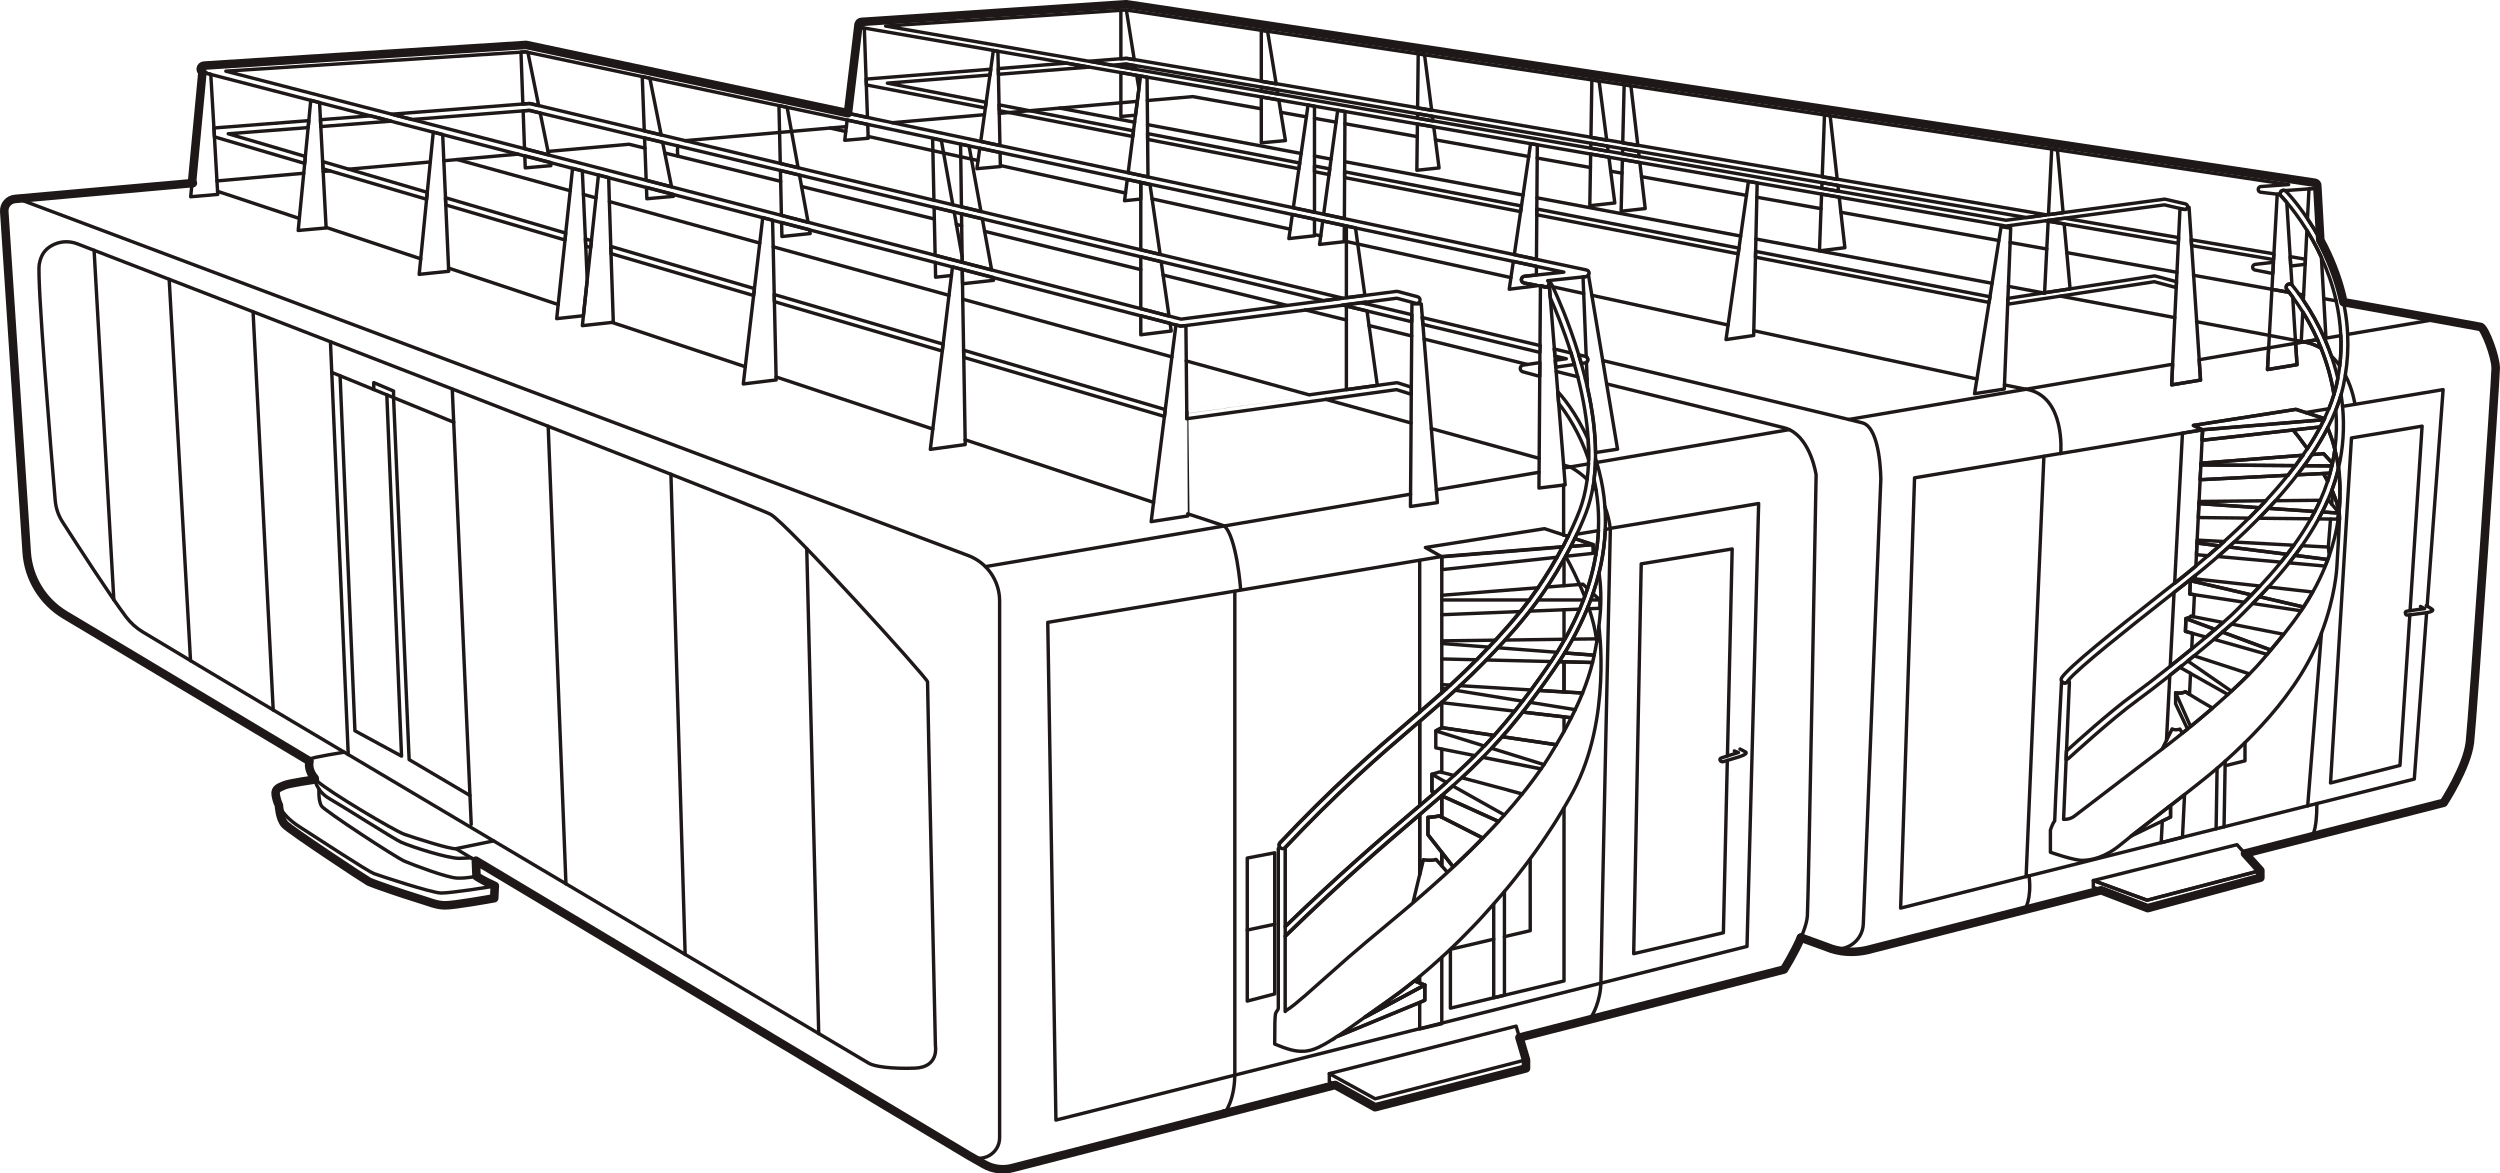 <?xml version="1.0" encoding="UTF-8"?>
<svg xmlns="http://www.w3.org/2000/svg" xmlns:xlink="http://www.w3.org/1999/xlink" version="1.1" viewBox="0 0 4381.2 2056.4">
  <defs>
    <style>
      .cls-1 {
        isolation: isolate;
      }

      .cls-2 {
        stroke-width: 15px;
      }

      .cls-2, .cls-3 {
        fill: none;
        stroke: #1e1918;
        stroke-linecap: round;
        stroke-linejoin: round;
      }

      .cls-3 {
        stroke-width: 6px;
      }

      .cls-4 {
        display: none;
      }
    </style>
  </defs>
  <g>
    <g id="Calque_1">
      <g id="référence" class="cls-4">
        <image class="cls-1" width="3840" height="2160" transform="translate(-281.3 -508.1) scale(1.3)"></image>
      </g>
      <path class="cls-3" d="M799,1487.4l26.8,16,8,4.8,863.4,516.5c24.1,14.4,54.6-2.9,54.6-31v-940.5c0-35.5-22-67.3-55.2-79.7L35.7,349.9c-14.2-5.3-29.2,5.8-28.2,20.9l39.1,596.8c3,45.4,28.1,86.4,67.1,109.8l428.5,256.3"></path>
      <path class="cls-3" d="M89.1,431.3c14-8.6,31.2-9.9,46.5-4,156.6,60.5,1187.3,458.6,1214.9,474.1,29.9,16.9,273.4,285.7,275,293.4,0,23.7,13.8,638,13.8,638,0,0,6.9,37.5-36,39.1-42.9,1.5-71.2-3.1-80.4-8.4-8.6-5-1118.3-662-1273-756.2-11.2-6.8-21-15.7-28.9-26.1-27.7-36.7-86.7-128-111.4-166.5-7.4-11.5-11.8-24.6-12.9-38.2-7-82.8-32.3-387.8-27.9-413.4,2.9-16.7,10.3-25.6,20.3-31.8h0Z"></path>
      <line class="cls-3" x1="1413.8" y1="961.6" x2="1434.8" y2="1811.5"></line>
      <line class="cls-3" x1="1200.7" y1="1672.8" x2="1175.8" y2="831.3"></line>
      <line class="cls-3" x1="991.8" y1="1549" x2="960.7" y2="747.1"></line>
      <line class="cls-3" x1="478.8" y1="1244.3" x2="443.5" y2="546.4"></line>
      <line class="cls-3" x1="333.9" y1="1157.9" x2="296.5" y2="489.6"></line>
      <line class="cls-3" x1="199.5" y1="1051.2" x2="164.9" y2="438.7"></line>
      <polyline class="cls-3" points="610.3 1322.5 581.4 652.6 795.1 739.9 825.8 1444.6"></polyline>
      <path class="cls-3" d="M864.9,1473.7s-57.5,12-66,13.6-72.2-18.9-89.9-25.1c-17.7-6.1-132.4-74.6-152.5-92.9-20.1-18.4-14.7-35.8-13.2-38.9s59.9-12.1,59.9-12.1"></path>
      <path class="cls-3" d="M551.3,1363.9s2.2,22.1,26,35.7,111.7,69.8,125.6,76.3c18.4,8.2,83.1,28.9,102.5,28.3,19.4-.7,20.3-.8,20.3-.8"></path>
      <path class="cls-3" d="M558.9,1382.8v6.1s-.5,15.7,4.6,23.7,130.2,90.2,145.8,96.8c15.6,6.6,73.5,28.6,91.4,29.4s34.2-3.3,34.2-3.3l-1.2-27.3"></path>
      <path class="cls-3" d="M551.7,1366s-46.2,6.7-53.3,10.1c-7.1,3.4-17.4,5.1-15.3,16.7,2,11.6,6.8,33.7,41.9,56.2,35.1,22.5,120.2,78.3,130.4,82,10.2,3.7,100.8,33.7,117.4,34,16.7.3,90.9-11.2,94.3-12.6-23.1-10.6-32.1-17-32.1-17"></path>
      <path class="cls-3" d="M488.6,1411.3s1.1,23.1,10.3,33.3c9.2,10.2,140.2,96.8,147.1,100.3,6.9,3.6,62.3,22.5,83.7,28.9s34.2,12.5,49.5,12.8,80.1-11.2,86.7-12.5c.4-11.7,1.1-21.5,1.1-21.5"></path>
      <line class="cls-3" x1="532.3" y1="303.6" x2="380.2" y2="317.1"></line>
      <path class="cls-3" d="M2495.7,594.2c63.1,15.5,123.9,30.4,181.1,44.5"></path>
      <path class="cls-3" d="M2781.4,664.3c-1-.3-2.1-.5-3.1-.8"></path>
      <path class="cls-3" d="M2815.8,672.8c178.6,43.9,300.3,74,311.7,77.1,2.9.8,5.7,1.8,8.2,3,38.4,18.2,47,79.4,47,79.4,0,0-13.3,739.9-15.3,772.6s-40.9,93.9-40.9,93.9l-463.6,119.3"></path>
      <path class="cls-3" d="M2765.1,660.3c-12.5-3.1-25.1-6.2-38-9.4"></path>
      <path class="cls-3" d="M1725.5,405.4c87.7,21.5,180,44.1,273.7,67.1"></path>
      <path class="cls-3" d="M1404.7,326.8c69.6,17.1,148.3,36.3,232.7,57"></path>
      <path class="cls-3" d="M960.4,265.4l141.9-12.6s9.8,2.4,28,6.8"></path>
      <path class="cls-3" d="M1165,268.1c46.5,11.4,116.6,28.5,203.1,49.7"></path>
      <path class="cls-3" d="M1685.3,395.5c-3.1-.8-6.2-1.5-9.3-2.3"></path>
      <path class="cls-3" d="M2038.3,482c72.2,17.7,144.9,35.5,216.7,53.1"></path>
      <polyline class="cls-3" points="908.2 270.1 801.2 279.6 801.2 279.6 777.8 281.7"></polyline>
      <path class="cls-3" d="M2474,588.8c-24.6-6-49.5-12.2-74.8-18.3"></path>
      <path class="cls-3" d="M2359.5,560.8c-23.9-5.9-47.9-11.8-72.1-17.7"></path>
      <line class="cls-3" x1="578.4" y1="299.5" x2="566.3" y2="300.5"></line>
      <line class="cls-3" x1="754.1" y1="283.8" x2="611" y2="296.5"></line>
      <line class="cls-3" x1="336.5" y1="321" x2="26.9" y2="348.6"></line>
      <path class="cls-3" d="M2339.9,1901.2l-194.3,50h0l-371.6,95.6c-16.7,4.3-34.4,1.9-49.4-6.6l-26.2-14.9-1.2-.7"></path>
      <path class="cls-3" d="M2478.8,1719.1l9.3,3.6,9,3.5M2546.8,1519.2l-20-25.5-24.3-31v-30.4s14.7-.8,19.5-2.6l4.8,2.4,71.8,36.5M2339.6,1819.2c-1.5,1-3,1.9-4.5,2.9M2335.1,1822c1.4-.9,2.9-1.9,4.4-2.9-1.5,1-3,1.9-4.4,2.9ZM2488,1722.7l-9.3-3.6c-15.5,12.5-31.1,24.3-46.8,35.3-15,10.5-28.3,19.9-40.2,28.4l96.2-51.7,9.1-4.9-9.1-3.5h.1ZM2526.7,1517.3c-5-5.7-8.8-9.9-10-11.2-6.9,2.4-22.4.5-22.4.5l-6.3,26.2-11.9,49.4c3.7-3.2,7.7-6.6,11.9-10.2,11.6-10,24.6-21.5,38.7-34.2,3.2-2.9,6.6-6,9.9-9-3.5-4.1-6.9-8-9.9-11.3v-.2ZM2526.7,1432.2l-4.8-2.4c-4.8,1.8-19.5,2.6-19.5,2.6v30.4l24.3,31,20,25.5c2.3-2.2,4.7-4.4,7-6.6,14.5-13.7,29.6-28.4,44.8-43.9l-71.8-36.5h0ZM2742.1,1144.2c-.5.9-1.1,1.8-1.6,2.6-2.6,4.3-5.4,8.6-8.1,12.8l8.5.2v52.8l-43.6-2.6c-.8,1.1-1.5,2.1-2.3,3.1-4.5,6.1-9,12.1-13.3,17.8-.7.9-1.3,1.7-2,2.6-.9,1.2-1.8,2.4-2.7,3.6-.7.9-1.5,1.9-2.2,2.9-.2.2-.4.5-.6.7-.9,1.2-1.9,2.4-2.8,3.6-.9,1.2-1.9,2.4-2.9,3.7-.8,1-1.5,1.9-2.3,2.9-1.4,1.8-2.8,3.6-4.2,5.3-.6.7-1.1,1.4-1.7,2.1-3.7,4.6-7.4,9.1-11.1,13.5-1,1.2-2.1,2.5-3.1,3.7-.8,1-1.7,2-2.5,3-.9,1-1.7,2-2.6,3-1.4,1.6-2.8,3.2-4.2,4.8h0c-1.2,1.4-2.4,2.7-3.6,4.1-.2.2-.4.5-.6.7l94.9,14.1c3.8-6.4,7.4-12.7,10.8-18.7.5-.9,1.1-1.9,1.6-2.8.3-.6.7-1.2,1-1.8.6-1,1.2-2.1,1.7-3.1.5-.9,1-1.8,1.5-2.7.5-.9,1-1.8,1.4-2.7.5-.9.9-1.8,1.4-2.6,2.3-4.4,4.6-8.6,6.7-12.8,2.4-4.8,4.8-9.5,6.9-14.1,4.9-10.2,9.1-19.8,12.9-29.2,7.7-19.1,13.3-36.7,17.5-53.5,1.1-4.3,2.1-8.6,3-12.9l-51.8-4h0ZM2598.7,1327.3c-6.6,6.7-13.3,13.3-20.3,20.1-.7.7-1.4,1.4-2.1,2-1.6,1.5-3.1,3-4.8,4.5-.8.8-1.6,1.5-2.4,2.3-2.4,2.3-4.9,4.6-7.4,6.9.2,0,.4,0,.5,0,1,.3,2.1.5,3.1.8,2.6.7,5.4,1.4,8.2,2.2,1.6.4,3.2.9,4.9,1.3,1.1.3,2.3.6,3.4.9,1.1.3,2.3.6,3.5.9,1,.3,2.1.5,3.1.8.3,0,.7.2,1,.3,7.5,2,15.3,4.1,23.2,6.2,2.5.7,5,1.3,7.5,2,3.8,1,7.5,2,11.3,3s7.5,2,11.2,3c2.6.7,5.2,1.4,7.8,2.1,2,.5,3.9,1.1,5.9,1.6,3.9,1,7.7,2.1,11.4,3.1,11.7-14.4,22.7-29.1,32.9-43.9l-101.9-20.3h0ZM2526.7,1394.5v37.7l-4.8-2.4c-4.8,1.8-19.5,2.6-19.5,2.6v30.4l24.3,31v23.6c3,3.4,6.4,7.3,9.9,11.3,3.3-3.1,6.7-6.2,10.1-9.4,2.3-2.2,4.7-4.4,7-6.6,14.5-13.7,29.6-28.4,44.8-43.9,9.3-9.5,18.5-19.2,27.7-29.2l-99.5-45h0ZM2488,1722.7l-9.3-3.6c-15.5,12.5-31.1,24.3-46.8,35.3-15,10.5-28.3,19.9-40.2,28.4l96.2-51.7,9.1-4.9-9.1-3.5h.1ZM2742.1,1144.2c-.5.9-1.1,1.8-1.6,2.6-2.6,4.3-5.4,8.6-8.1,12.8l8.5.2v52.8l-43.6-2.6c-.8,1.1-1.5,2.1-2.3,3.1-4.5,6.1-9,12.1-13.3,17.8-.7.9-1.3,1.7-2,2.6-.9,1.2-1.8,2.4-2.7,3.6-.7.9-1.5,1.9-2.2,2.9-.2.2-.4.5-.6.7-.9,1.2-1.9,2.4-2.8,3.6-.9,1.2-1.9,2.4-2.9,3.7-.8,1-1.5,1.9-2.3,2.9-1.4,1.8-2.8,3.6-4.2,5.3-.6.7-1.1,1.4-1.7,2.1-3.7,4.6-7.4,9.1-11.1,13.5-1,1.2-2.1,2.5-3.1,3.7-.8,1-1.7,2-2.5,3-.9,1-1.7,2-2.6,3-1.4,1.6-2.8,3.2-4.2,4.8h0c-1.2,1.4-2.4,2.7-3.6,4.1-.2.2-.4.5-.6.7l94.9,14.1c3.8-6.4,7.4-12.7,10.8-18.7.5-.9,1.1-1.9,1.6-2.8.3-.6.7-1.2,1-1.8.6-1,1.2-2.1,1.7-3.1.5-.9,1-1.8,1.5-2.7.5-.9,1-1.8,1.4-2.7.5-.9.9-1.8,1.4-2.6,2.3-4.4,4.6-8.6,6.7-12.8,2.4-4.8,4.8-9.5,6.9-14.1,4.9-10.2,9.1-19.8,12.9-29.2,7.7-19.1,13.3-36.7,17.5-53.5,1.1-4.3,2.1-8.6,3-12.9l-51.8-4h0ZM2598.7,1327.3c-6.6,6.7-13.3,13.3-20.3,20.1-.7.7-1.4,1.4-2.1,2-1.6,1.5-3.1,3-4.8,4.5-.8.8-1.6,1.5-2.4,2.3-2.4,2.3-4.9,4.6-7.4,6.9.2,0,.4,0,.5,0,1,.3,2.1.5,3.1.8,2.6.7,5.4,1.4,8.2,2.2,1.6.4,3.2.9,4.9,1.3,1.1.3,2.3.6,3.4.9,1.1.3,2.3.6,3.5.9,1,.3,2.1.5,3.1.8.3,0,.7.2,1,.3,7.5,2,15.3,4.1,23.2,6.2,2.5.7,5,1.3,7.5,2,3.8,1,7.5,2,11.3,3s7.5,2,11.2,3c2.6.7,5.2,1.4,7.8,2.1,2,.5,3.9,1.1,5.9,1.6,3.9,1,7.7,2.1,11.4,3.1,11.7-14.4,22.7-29.1,32.9-43.9l-101.9-20.3h0ZM2526.7,1394.5v37.7l-4.8-2.4c-4.8,1.8-19.5,2.6-19.5,2.6v30.4l24.3,31v23.6c3,3.4,6.4,7.3,9.9,11.3,3.3-3.1,6.7-6.2,10.1-9.4,2.3-2.2,4.7-4.4,7-6.6,14.5-13.7,29.6-28.4,44.8-43.9,9.3-9.5,18.5-19.2,27.7-29.2l-99.5-45h0ZM2488,1722.7l-9.3-3.6c-15.5,12.5-31.1,24.3-46.8,35.3-15,10.5-28.3,19.9-40.2,28.4l96.2-51.7,9.1-4.9-9.1-3.5h.1ZM2742.1,1144.2c-.5.9-1.1,1.8-1.6,2.6-2.6,4.3-5.4,8.6-8.1,12.8l8.5.2v52.8l-43.6-2.6c-.8,1.1-1.5,2.1-2.3,3.1-4.5,6.1-9,12.1-13.3,17.8-.7.9-1.3,1.7-2,2.6-.9,1.2-1.8,2.4-2.7,3.6-.7.9-1.5,1.9-2.2,2.9-.2.2-.4.5-.6.7-.9,1.2-1.9,2.4-2.8,3.6-.9,1.2-1.9,2.4-2.9,3.7-.8,1-1.5,1.9-2.3,2.9-1.4,1.8-2.8,3.6-4.2,5.3-.6.7-1.1,1.4-1.7,2.1-3.7,4.6-7.4,9.1-11.1,13.5-1,1.2-2.1,2.5-3.1,3.7-.8,1-1.7,2-2.5,3-.9,1-1.7,2-2.6,3-1.4,1.6-2.8,3.2-4.2,4.8h0c-1.2,1.4-2.4,2.7-3.6,4.1-.2.2-.4.5-.6.7l94.9,14.1c3.8-6.4,7.4-12.7,10.8-18.7.5-.9,1.1-1.9,1.6-2.8.3-.6.7-1.2,1-1.8.6-1,1.2-2.1,1.7-3.1.5-.9,1-1.8,1.5-2.7.5-.9,1-1.8,1.4-2.7.5-.9.9-1.8,1.4-2.6,2.3-4.4,4.6-8.6,6.7-12.8,2.4-4.8,4.8-9.5,6.9-14.1,4.9-10.2,9.1-19.8,12.9-29.2,7.7-19.1,13.3-36.7,17.5-53.5,1.1-4.3,2.1-8.6,3-12.9l-51.8-4h0ZM2598.7,1327.3c-6.6,6.7-13.3,13.3-20.3,20.1-.7.7-1.4,1.4-2.1,2-1.6,1.5-3.1,3-4.8,4.5-.8.8-1.6,1.5-2.4,2.3-2.4,2.3-4.9,4.6-7.4,6.9.2,0,.4,0,.5,0,1,.3,2.1.5,3.1.8,2.6.7,5.4,1.4,8.2,2.2,1.6.4,3.2.9,4.9,1.3,1.1.3,2.3.6,3.4.9,1.1.3,2.3.6,3.5.9,1,.3,2.1.5,3.1.8.3,0,.7.2,1,.3,7.5,2,15.3,4.1,23.2,6.2,2.5.7,5,1.3,7.5,2,3.8,1,7.5,2,11.3,3s7.5,2,11.2,3c2.6.7,5.2,1.4,7.8,2.1,2,.5,3.9,1.1,5.9,1.6,3.9,1,7.7,2.1,11.4,3.1,11.7-14.4,22.7-29.1,32.9-43.9l-101.9-20.3h0ZM2526.7,1394.5v37.7l-4.8-2.4c-4.8,1.8-19.5,2.6-19.5,2.6v30.4l24.3,31v23.6c3,3.4,6.4,7.3,9.9,11.3,3.3-3.1,6.7-6.2,10.1-9.4,2.3-2.2,4.7-4.4,7-6.6,14.5-13.7,29.6-28.4,44.8-43.9,9.3-9.5,18.5-19.2,27.7-29.2l-99.5-45h0ZM2488,1722.7l-9.3-3.6c-15.5,12.5-31.1,24.3-46.8,35.3-15,10.5-28.3,19.9-40.2,28.4l96.2-51.7,9.1-4.9-9.1-3.5h.1ZM2742.1,1144.2c-.5.9-1.1,1.8-1.6,2.6-2.6,4.3-5.4,8.6-8.1,12.8l8.5.2v52.8l-43.6-2.6c-.8,1.1-1.5,2.1-2.3,3.1-4.5,6.1-9,12.1-13.3,17.8-.7.9-1.3,1.7-2,2.6-.9,1.2-1.8,2.4-2.7,3.6-.7.9-1.5,1.9-2.2,2.9-.2.2-.4.5-.6.7-.9,1.2-1.9,2.4-2.8,3.6-.9,1.2-1.9,2.4-2.9,3.7-.8,1-1.5,1.9-2.3,2.9-1.4,1.8-2.8,3.6-4.2,5.3-.6.7-1.1,1.4-1.7,2.1-3.7,4.6-7.4,9.1-11.1,13.5-1,1.2-2.1,2.5-3.1,3.7-.8,1-1.7,2-2.5,3-.9,1-1.7,2-2.6,3-1.4,1.6-2.8,3.2-4.2,4.8h0c-1.2,1.4-2.4,2.7-3.6,4.1-.2.2-.4.5-.6.7l94.9,14.1c3.8-6.4,7.4-12.7,10.8-18.7.5-.9,1.1-1.9,1.6-2.8.3-.6.7-1.2,1-1.8.6-1,1.2-2.1,1.7-3.1.5-.9,1-1.8,1.5-2.7.5-.9,1-1.8,1.4-2.7.5-.9.9-1.8,1.4-2.6,2.3-4.4,4.6-8.6,6.7-12.8,2.4-4.8,4.8-9.5,6.9-14.1,4.9-10.2,9.1-19.8,12.9-29.2,7.7-19.1,13.3-36.7,17.5-53.5,1.1-4.3,2.1-8.6,3-12.9l-51.8-4h0ZM2598.7,1327.3c-6.6,6.7-13.3,13.3-20.3,20.1-.7.7-1.4,1.4-2.1,2-1.6,1.5-3.1,3-4.8,4.5-.8.8-1.6,1.5-2.4,2.3-2.4,2.3-4.9,4.6-7.4,6.9.2,0,.4,0,.5,0,1,.3,2.1.5,3.1.8,2.6.7,5.4,1.4,8.2,2.2,1.6.4,3.2.9,4.9,1.3,1.1.3,2.3.6,3.4.9,1.1.3,2.3.6,3.5.9,1,.3,2.1.5,3.1.8.3,0,.7.2,1,.3,7.5,2,15.3,4.1,23.2,6.2,2.5.7,5,1.3,7.5,2,3.8,1,7.5,2,11.3,3s7.5,2,11.2,3c2.6.7,5.2,1.4,7.8,2.1,2,.5,3.9,1.1,5.9,1.6,3.9,1,7.7,2.1,11.4,3.1,11.7-14.4,22.7-29.1,32.9-43.9l-101.9-20.3h0ZM2526.7,1394.5v37.7l-4.8-2.4c-4.8,1.8-19.5,2.6-19.5,2.6v30.4l24.3,31v23.6c3,3.4,6.4,7.3,9.9,11.3,3.3-3.1,6.7-6.2,10.1-9.4,2.3-2.2,4.7-4.4,7-6.6,14.5-13.7,29.6-28.4,44.8-43.9,9.3-9.5,18.5-19.2,27.7-29.2l-99.5-45h0ZM2488,1722.7l-9.3-3.6c-15.5,12.5-31.1,24.3-46.8,35.3-15,10.5-28.3,19.9-40.2,28.4l96.2-51.7,9.1-4.9-9.1-3.5h.1ZM2742.1,1144.2c-.5.9-1.1,1.8-1.6,2.6-2.6,4.3-5.4,8.6-8.1,12.8l8.5.2v52.8l-43.6-2.6c-.8,1.1-1.5,2.1-2.3,3.1-4.5,6.1-9,12.1-13.3,17.8-.7.9-1.3,1.7-2,2.6-.9,1.2-1.8,2.4-2.7,3.6-.7.9-1.5,1.9-2.2,2.9-.2.2-.4.5-.6.7-.9,1.2-1.9,2.4-2.8,3.6-.9,1.2-1.9,2.4-2.9,3.7-.8,1-1.5,1.9-2.3,2.9-1.4,1.8-2.8,3.6-4.2,5.3-.6.7-1.1,1.4-1.7,2.1-3.7,4.6-7.4,9.1-11.1,13.5-1,1.2-2.1,2.5-3.1,3.7-.8,1-1.7,2-2.5,3-.9,1-1.7,2-2.6,3-1.4,1.6-2.8,3.2-4.2,4.8h0c-1.2,1.4-2.4,2.7-3.6,4.1-.2.2-.4.5-.6.7l94.9,14.1c3.8-6.4,7.4-12.7,10.8-18.7.5-.9,1.1-1.9,1.6-2.8.3-.6.7-1.2,1-1.8.6-1,1.2-2.1,1.7-3.1.5-.9,1-1.8,1.5-2.7.5-.9,1-1.8,1.4-2.7.5-.9.9-1.8,1.4-2.6,2.3-4.4,4.6-8.6,6.7-12.8,2.4-4.8,4.8-9.5,6.9-14.1,4.9-10.2,9.1-19.8,12.9-29.2,7.7-19.1,13.3-36.7,17.5-53.5,1.1-4.3,2.1-8.6,3-12.9l-51.8-4h0ZM2598.7,1327.3c-6.6,6.7-13.3,13.3-20.3,20.1-.7.7-1.4,1.4-2.1,2-1.6,1.5-3.1,3-4.8,4.5-.8.8-1.6,1.5-2.4,2.3-2.4,2.3-4.9,4.6-7.4,6.9.2,0,.4,0,.5,0,1,.3,2.1.5,3.1.8,2.6.7,5.4,1.4,8.2,2.2,1.6.4,3.2.9,4.9,1.3,1.1.3,2.3.6,3.4.9,1.1.3,2.3.6,3.5.9,1,.3,2.1.5,3.1.8.3,0,.7.2,1,.3,7.5,2,15.3,4.1,23.2,6.2,2.5.7,5,1.3,7.5,2,3.8,1,7.5,2,11.3,3s7.5,2,11.2,3c2.6.7,5.2,1.4,7.8,2.1,2,.5,3.9,1.1,5.9,1.6,3.9,1,7.7,2.1,11.4,3.1,11.7-14.4,22.7-29.1,32.9-43.9l-101.9-20.3h0ZM2526.7,1394.5v37.7l-4.8-2.4c-4.8,1.8-19.5,2.6-19.5,2.6v30.4l24.3,31v23.6c3,3.4,6.4,7.3,9.9,11.3,3.3-3.1,6.7-6.2,10.1-9.4,2.3-2.2,4.7-4.4,7-6.6,14.5-13.7,29.6-28.4,44.8-43.9,9.3-9.5,18.5-19.2,27.7-29.2l-99.5-45h0ZM2488,1722.7l-9.3-3.6c-15.5,12.5-31.1,24.3-46.8,35.3-15,10.5-28.3,19.9-40.2,28.4l96.2-51.7,9.1-4.9-9.1-3.5h.1ZM2742.1,1144.2c-.5.9-1.1,1.8-1.6,2.6-2.6,4.3-5.4,8.6-8.1,12.8l8.5.2v52.8l-43.6-2.6c-.8,1.1-1.5,2.1-2.3,3.1-4.5,6.1-9,12.1-13.3,17.8-.7.9-1.3,1.7-2,2.6-.9,1.2-1.8,2.4-2.7,3.6-.7.9-1.5,1.9-2.2,2.9-.2.2-.4.5-.6.7-.9,1.2-1.9,2.4-2.8,3.6-.9,1.2-1.9,2.4-2.9,3.7-.8,1-1.5,1.9-2.3,2.9-1.4,1.8-2.8,3.6-4.2,5.3-.6.7-1.1,1.4-1.7,2.1-3.7,4.6-7.4,9.1-11.1,13.5-1,1.2-2.1,2.5-3.1,3.7-.8,1-1.7,2-2.5,3-.9,1-1.7,2-2.6,3-1.4,1.6-2.8,3.2-4.2,4.8h0c-1.2,1.4-2.4,2.7-3.6,4.1-.2.2-.4.5-.6.7l94.9,14.1c3.8-6.4,7.4-12.7,10.8-18.7.5-.9,1.1-1.9,1.6-2.8.3-.6.7-1.2,1-1.8.6-1,1.2-2.1,1.7-3.1.5-.9,1-1.8,1.5-2.7.5-.9,1-1.8,1.4-2.7.5-.9.9-1.8,1.4-2.6,2.3-4.4,4.6-8.6,6.7-12.8,2.4-4.8,4.8-9.5,6.9-14.1,4.9-10.2,9.1-19.8,12.9-29.2,7.7-19.1,13.3-36.7,17.5-53.5,1.1-4.3,2.1-8.6,3-12.9l-51.8-4h0ZM2598.7,1327.3c-6.6,6.7-13.3,13.3-20.3,20.1-.7.7-1.4,1.4-2.1,2-1.6,1.5-3.1,3-4.8,4.5-.8.8-1.6,1.5-2.4,2.3-2.4,2.3-4.9,4.6-7.4,6.9.2,0,.4,0,.5,0,1,.3,2.1.5,3.1.8,2.6.7,5.4,1.4,8.2,2.2,1.6.4,3.2.9,4.9,1.3,1.1.3,2.3.6,3.4.9,1.1.3,2.3.6,3.5.9,1,.3,2.1.5,3.1.8.3,0,.7.2,1,.3,7.5,2,15.3,4.1,23.2,6.2,2.5.7,5,1.3,7.5,2,3.8,1,7.5,2,11.3,3s7.5,2,11.2,3c2.6.7,5.2,1.4,7.8,2.1,2,.5,3.9,1.1,5.9,1.6,3.9,1,7.7,2.1,11.4,3.1,11.7-14.4,22.7-29.1,32.9-43.9l-101.9-20.3h0ZM2526.7,1394.5v37.7l-4.8-2.4c-4.8,1.8-19.5,2.6-19.5,2.6v30.4l24.3,31v23.6c3,3.4,6.4,7.3,9.9,11.3,3.3-3.1,6.7-6.2,10.1-9.4,2.3-2.2,4.7-4.4,7-6.6,14.5-13.7,29.6-28.4,44.8-43.9,9.3-9.5,18.5-19.2,27.7-29.2l-99.5-45h0ZM2488,1722.7l-9.3-3.6c-15.5,12.5-31.1,24.3-46.8,35.3-15,10.5-28.3,19.9-40.2,28.4l96.2-51.7,9.1-4.9-9.1-3.5h.1ZM2526.7,1394.5v37.7l-4.8-2.4c-4.8,1.8-19.5,2.6-19.5,2.6v30.4l24.3,31v23.6c3,3.4,6.4,7.3,9.9,11.3,3.3-3.1,6.7-6.2,10.1-9.4,2.3-2.2,4.7-4.4,7-6.6,14.5-13.7,29.6-28.4,44.8-43.9,9.3-9.5,18.5-19.2,27.7-29.2l-99.5-45h0ZM2598.7,1327.3c-6.6,6.7-13.3,13.3-20.3,20.1-.7.7-1.4,1.4-2.1,2-1.6,1.5-3.1,3-4.8,4.5-.8.8-1.6,1.5-2.4,2.3-2.4,2.3-4.9,4.6-7.4,6.9.2,0,.4,0,.5,0,1,.3,2.1.5,3.1.8,2.6.7,5.4,1.4,8.2,2.2,1.6.4,3.2.9,4.9,1.3,1.1.3,2.3.6,3.4.9,1.1.3,2.3.6,3.5.9,1,.3,2.1.5,3.1.8.3,0,.7.2,1,.3,7.5,2,15.3,4.1,23.2,6.2,2.5.7,5,1.3,7.5,2,3.8,1,7.5,2,11.3,3s7.5,2,11.2,3c2.6.7,5.2,1.4,7.8,2.1,2,.5,3.9,1.1,5.9,1.6,3.9,1,7.7,2.1,11.4,3.1,11.7-14.4,22.7-29.1,32.9-43.9l-101.9-20.3h0ZM2822,926.4l-8.8,1.5v1.3c-.9,19.7-3.4,39.8-7.5,59.7h0c-1,4.9-2.1,9.7-3.3,14.5h0c-2.8,11.3-6.1,22.7-9.8,34-.3.9-.6,1.7-.9,2.6h0c-1.3,3.8-2.6,7.5-4,11.3-.3.7-.5,1.4-.8,2.1-1.1,2.9-2.2,5.9-3.5,9-.6,1.5-1.2,2.9-1.8,4.4-.4.9-.7,1.7-1.1,2.6-7,16.8-15.2,33.8-24.4,50.6-.6,1-1.1,2-1.7,3,0,0-.1.2-.2.3-3.8,6.9-7.9,13.8-12.1,20.8-.5.9-1.1,1.8-1.6,2.6-2.6,4.3-5.4,8.6-8.1,12.8-.7,1.1-1.4,2.1-2.1,3.1-3,4.6-5.8,8.7-8.5,12.6-8.4,12.2-16.7,23.8-24.6,34.6-.8,1.1-1.5,2.1-2.3,3.1-4.5,6.1-9,12.1-13.3,17.8-.7.9-1.3,1.7-2,2.6-.9,1.2-1.8,2.4-2.7,3.6-.7.9-1.5,1.9-2.2,2.9-.2.2-.4.5-.6.7-.9,1.2-1.9,2.4-2.8,3.6-.9,1.2-1.9,2.4-2.9,3.7-.8,1-1.5,1.9-2.3,2.9-1.4,1.8-2.8,3.6-4.2,5.3-.6.7-1.1,1.4-1.7,2.1-3.7,4.6-7.4,9.1-11.1,13.5-1,1.2-2.1,2.5-3.1,3.7-.8,1-1.7,2-2.5,3-.9,1-1.7,2-2.6,3-1.4,1.6-2.8,3.2-4.2,4.8h0c-1.2,1.4-2.4,2.7-3.6,4.1-.2.2-.4.5-.6.7l94.9,14.1c3.8-6.4,7.4-12.7,10.8-18.7.5-.9,1.1-1.9,1.6-2.8.3-.6.7-1.2,1-1.8.6-1,1.2-2.1,1.7-3.1.5-.9,1-1.8,1.5-2.7.5-.9,1-1.8,1.4-2.7.5-.9.9-1.8,1.4-2.6,2.3-4.4,4.6-8.6,6.7-12.8,2.4-4.8,4.8-9.5,6.9-14.1,4.9-10.2,9.1-19.8,12.9-29.2,7.7-19.1,13.3-36.7,17.5-53.5,1.1-4.3,2.1-8.6,3-12.9,1.5-6.8,2.7-13.5,3.9-20.3.2-1,.3-1.9.5-2.9.1-.6.2-1.2.3-1.9.2-1.2.4-2.4.6-3.6,1.1-7.2,2-14.4,2.9-21.8,0,0,23.2,161.9-45.3,290.1-1.3,2.4-2.5,4.7-3.9,7.1-.7,1.2-1.3,2.4-2,3.7-.6,1-1.2,2.1-1.8,3.1s-1.2,2.1-1.8,3.1c-1.1,1.9-2.2,3.8-3.3,5.7-1.1,1.8-2.1,3.6-3.2,5.5l-4.5,7.5c-.6,1-1.3,2.1-1.9,3.1-1,1.6-1.9,3.2-2.9,4.8-.7,1.2-1.5,2.4-2.2,3.6s-1.5,2.4-2.2,3.6c-1.5,2.4-3,4.8-4.6,7.2-.7,1.1-1.5,2.3-2.2,3.4-1.1,1.7-2.2,3.5-3.4,5.2-2.5,3.8-5.1,7.7-7.7,11.6-1.1,1.7-2.2,3.3-3.4,5-1.8,2.6-3.6,5.2-5.4,7.9-.8,1.1-1.6,2.3-2.4,3.4-1.6,2.3-3.2,4.5-4.8,6.8-.4.5-.7,1-1.1,1.6-.9,1.3-1.9,2.6-2.8,3.9-2.2,3.1-4.5,6.2-6.8,9.3-.3.5-.7.9-1,1.4h0c-.9,1.2-1.8,2.4-2.7,3.6-1.8,2.4-3.7,4.9-5.5,7.3-.9,1.2-1.8,2.3-2.6,3.5-3.9,5.2-7.9,10.3-12,15.5-.8,1-1.6,2-2.4,3-1.7,2.1-3.3,4.2-5,6.3-1.6,2-3.2,4-4.8,5.9-1.4,1.7-2.7,3.3-4.1,5l-2.8,3.3c-1.1,1.3-2.1,2.6-3.2,3.8-2.1,2.5-4.2,5-6.4,7.6-2.3,2.7-4.6,5.3-6.9,8-1.8,2.1-3.6,4.2-5.5,6.3-4.5,5.1-9,10.1-13.5,15.2-.8.9-1.7,1.9-2.5,2.8-1.7,1.8-3.3,3.7-5,5.5-1.5,1.6-3,3.2-4.5,4.9-1,1-1.9,2.1-2.9,3.1-.8.9-1.7,1.8-2.5,2.6-1.4,1.5-2.8,2.9-4.2,4.4-1.4,1.4-2.8,2.9-4.2,4.4h-.2c-1.8,2-3.6,3.8-5.4,5.7-3.2,3.2-6.3,6.4-9.5,9.6-1.6,1.6-3.3,3.3-4.9,4.9-1.8,1.8-3.7,3.6-5.5,5.4-.1,0-.2.2-.3.3-1.8,1.8-3.7,3.6-5.5,5.4s-.5.5-.8.7c-1.2,1.2-2.5,2.4-3.8,3.6-.2.2-.4.4-.7.7-2.1,2-4.2,4-6.3,6-1.1,1.1-2.2,2.1-3.4,3.1-1.8,1.7-3.6,3.3-5.4,5-12.8,11.7-25.7,22.9-38.7,33.8-3.1,2.6-6.2,5.1-9.3,7.6-15.5,12.5-31.1,24.3-46.8,35.3-15,10.5-28.3,19.9-40.2,28.4l96.2-51.7,9.1-4.9v26.8l-9.1,3.9-134.4,55.5-10.3,4.2h0c-.2,0-.5.3-.7.4-1,.7-2.1,1.4-3.1,2-1.5,1-3,1.9-4.4,2.9-4.3,2.8-8.4,5.2-12.3,7.4-.4.2-.8.4-1.2.7-3.4,1.9-6.7,3.6-9.8,5.1-.7.3-1.4.6-2.1.9-1.8.8-3.5,1.5-5.2,2.2-.4.2-.8.3-1.2.4-1.3.5-2.6.9-3.9,1.3-.4,0-.9.3-1.3.4-.5,0-1.1.3-1.6.4-.3,0-.6.2-1,.2-1.5.4-3,.7-4.5.9-.5,0-.9.2-1.4.2h-.3c-.5,0-1,0-1.4.2-.5,0-1,0-1.4.2h-2.1c-14.4.8-29.1-3.9-50.2-12.6,0-36.3.4-45.4,1.2-51.6.8-6.1,5.1-7.4,5.1-11.5v-279.6l2.6-2.2c-1.9-2.3-1.9-5.7.2-8,41.2-43.8,83.9-86.2,127.1-126,37-34.1,68.2-60.8,98.3-86.5,5.2-4.4,10.3-8.8,15.4-13.2,1.3-1.1,2.6-2.2,3.9-3.4,10.6-9.1,22.7-19.6,34.7-30.3,1.3-1.2,2.7-2.4,4-3.5,2.7-2.4,5.4-4.8,8.1-7.2,1.2-1.1,2.3-2.1,3.5-3.2s2.4-2.2,3.6-3.3c1.4-1.3,2.8-2.6,4.2-3.9,0,0,.1,0,.2-.2,14.5-13.4,28.2-26.7,41.7-40.3l4-4c5.8-5.9,11.7-12,17.5-18.2,1.1-1.2,2.2-2.3,3.3-3.5,2.7-2.9,5.4-5.8,8.1-8.6,1.3-1.4,2.6-2.8,3.9-4.2,0,0,.1,0,.2-.2.3-.3.6-.7.9-1l.7-.8c10.3-11.2,23.7-26.2,38.1-44.1,1-1.3,2-2.5,3.1-3.8,0,0,.1,0,.2-.2,4.2-5.3,8.4-10.8,12.4-16.2.9-1.2,1.8-2.4,2.6-3.6,4.3-5.9,8.5-11.9,12.7-17.9.9-1.3,1.8-2.6,2.7-4,2.2-3.3,4.6-6.9,7.3-11.1,8.1-12.5,15.9-25.4,23.2-38.5.7-1.2,1.4-2.5,2.1-3.7,2.6-4.6,5.1-9.3,7.6-14.1l-211.9,17.2-38.7,6.5-651.5,108.9,14.3,872.2,313.1-78.7,330.8-83.1,31.9-8,278.7-70,256.6-64.5,20.4-776.2-260.5,43.6.5.4ZM2642.6,1384.7c2.6.7,5.2,1.4,7.8,2.1,2,.5,3.9,1.1,5.9,1.6,3.9,1,7.7,2.1,11.4,3.1,11.7-14.4,22.7-29.1,32.9-43.9l-101.9-20.3c-6.6,6.7-13.3,13.3-20.3,20.1-.7.7-1.4,1.4-2.1,2-1.6,1.5-3.1,3-4.8,4.5-.8.8-1.6,1.5-2.4,2.3-2.4,2.3-4.9,4.6-7.4,6.9.2,0,.4,0,.5,0,1,.3,2.1.5,3.1.8,2.6.7,5.4,1.4,8.2,2.2,1.6.4,3.2.9,4.9,1.3,1.1.3,2.3.6,3.4.9,1.1.3,2.3.6,3.5.9,1,.3,2.1.5,3.1.8.3,0,.7.2,1,.3,7.5,2,15.3,4.1,23.2,6.2,2.5.7,5,1.3,7.5,2,3.8,1,7.5,2,11.3,3s7.5,2,11.2,3h0ZM2252.2,1772.2l7.3-5.1s4.5-1,62.7-53.3c62.3-56,86.8-74.6,137.4-117.4,4.8-4.1,10.4-8.8,16.6-14.1,3.7-3.2,7.7-6.6,11.9-10.2,11.6-10,24.6-21.5,38.7-34.2,3.2-2.9,6.6-6,9.9-9,3.3-3.1,6.7-6.2,10.1-9.4,2.3-2.2,4.7-4.4,7-6.6,14.5-13.7,29.6-28.4,44.8-43.9,9.3-9.5,18.5-19.2,27.7-29.2l-99.5-45v37.7l-4.8-2.4c-4.8,1.8-19.5,2.6-19.5,2.6v30.4l24.3,31v23.6c-5-5.7-8.8-9.9-10-11.2-6.9,2.4-22.4.5-22.4.5l-6.3,26.2v-105.2l-7.6,6.5c-56.3,48-126.4,107.8-224,202.6-1.4,1.3-2.8,2.7-4.2,4.1v131.5-.5ZM2484.1,1415.1c1.3-1.1,2.6-2.2,3.9-3.3v-147.7c-3.8,3.3-7.6,6.5-11.5,9.8-30.1,25.7-61.1,52.3-97.9,86.2-42.9,39.6-85.4,81.7-126.4,125.2v138.5c95.7-92.7,164.8-151.6,220.4-199l11.5-9.8h0ZM2598.7,1327.3c-6.6,6.7-13.3,13.3-20.3,20.1-.7.7-1.4,1.4-2.1,2-1.6,1.5-3.1,3-4.8,4.5-.8.8-1.6,1.5-2.4,2.3-2.4,2.3-4.9,4.6-7.4,6.9.2,0,.4,0,.5,0,1,.3,2.1.5,3.1.8,2.6.7,5.4,1.4,8.2,2.2,1.6.4,3.2.9,4.9,1.3,1.1.3,2.3.6,3.4.9,1.1.3,2.3.6,3.5.9,1,.3,2.1.5,3.1.8.3,0,.7.2,1,.3,7.5,2,15.3,4.1,23.2,6.2,2.5.7,5,1.3,7.5,2,3.8,1,7.5,2,11.3,3s7.5,2,11.2,3c2.6.7,5.2,1.4,7.8,2.1,2,.5,3.9,1.1,5.9,1.6,3.9,1,7.7,2.1,11.4,3.1,11.7-14.4,22.7-29.1,32.9-43.9l-101.9-20.3h0ZM2763.3,936.3c-.6,1.2-1.2,2.5-1.8,3.8l-.7,1.4c-.4.8-.8,1.6-1.2,2.4l32.2,10.6-39,3.2c-.6,1.1-1.1,2.2-1.7,3.3-2.4,4.7-4.9,9.4-7.5,14h0c-.7,1.2-1.4,2.5-2,3.7-.2.4-.4.8-.6,1.1-7.9,14.2-16.3,28.3-25.1,41.8-1.7,2.6-3.3,5-4.8,7.3-.9,1.4-1.8,2.7-2.6,4-4.2,6.3-8.6,12.5-13,18.7-.9,1.2-1.7,2.4-2.6,3.5-3.9,5.4-8,10.8-12.2,16.1-1,1.3-2,2.6-3,3.8,0,0-.1,0-.2.2-14.9,18.9-29,34.7-39.9,46.6-.7.8-1.3,1.5-2,2.2l-.7.8c-.3.4-.7.7-1,1.1l-.3.3c-2.8,3-5.7,6.1-8.5,9.2-1.1,1.2-2.2,2.4-3.3,3.5-5.7,6-11.4,12-17.1,17.9-1.3,1.3-2.6,2.7-3.9,4-13.7,13.9-27.5,27.4-42.1,41-1.4,1.3-2.8,2.6-4.2,3.9,0,0-.1,0-.2.2-1.4,1.3-2.8,2.6-4.2,3.9-1.2,1.1-2.3,2.1-3.5,3.2-5.2,4.8-10.5,9.5-15.7,14.1-1.3,1.2-2.7,2.4-4,3.5-12.2,10.8-24.4,21.3-34.8,30.2-1.3,1.1-2.6,2.2-3.9,3.4-3.8,3.3-7.6,6.5-11.5,9.8-30.1,25.7-61.1,52.3-97.9,86.2-42.9,39.6-85.4,81.7-126.4,125.2v138.5c95.7-92.7,164.8-151.6,220.4-199l11.5-9.8c1.3-1.1,2.6-2.2,3.9-3.3,8.6-7.4,17.6-15.1,26.5-22.8l-5.2-2.3v-29.9s9.8-2.6,13.6-4.1c.7.2,2,.5,3.8,1,.2,0,.3,0,.5,0,.4,0,.7.2,1.1.3.2,0,.4,0,.6.2.4,0,.8.2,1.3.3s.4,0,.7.2c.4,0,.8.2,1.2.3.6,0,1.1.3,1.7.4.5,0,1,.3,1.6.4h0c.3,0,.6.2.9.2,3.4.9,7.2,1.9,11.5,3.1.9-.9,1.9-1.7,2.8-2.6,12.2-11.2,23.3-21.8,33.9-32.3l-57.9-11.5-10.6-2.1v-29.9l10.6-5.6,91.7,13.6c.9-1,1.8-2,2.6-2.9,11.2-12.6,22.2-25.6,33.5-39.7.8-1,1.5-1.9,2.3-2.9,3.9-4.9,7.7-9.8,11.4-14.6.7-.8,1.3-1.7,2-2.5,4.2-5.5,8.5-11.2,12.8-17.1.8-1,1.5-2.1,2.3-3.1,8.5-11.6,17.5-24.2,26.7-37.5,2-2.9,4.1-5.9,6.2-9.2.7-1,1.4-2.1,2.1-3.1,2.8-4.3,5.6-8.7,8.3-13,.6-.9,1.1-1.8,1.7-2.6,4.1-6.7,8.1-13.5,11.9-20.2.6-1,1.1-2,1.7-3,0,0,.1-.2.2-.3,9.1-16.4,17.3-33.1,24.3-49.5.4-.9.7-1.7,1.1-2.6,1.9-4.6,3.7-9.1,5.4-13.5.3-.7.5-1.4.8-2.1.5-1.3,1-2.6,1.4-3.9h0c1.4-3.9,2.8-7.8,4.1-11.6.3-.9.6-1.7.9-2.6,4.8-14.8,8.8-29.7,11.8-44.4v-.2c.9-4.6,1.8-9.1,2.6-13.7h0c2.5-14.4,4-28.8,4.7-43l-37.8,6.3h-.2ZM2526.7,1394.5h-.2c-.7.5-1.4,1.1-2.1,1.7-10.9,9.5-22.1,19.1-32.5,28l-3.9,3.3-7.6,6.5c-56.3,48-126.4,107.8-224,202.6-1.4,1.3-2.8,2.7-4.2,4.1v131.5l7.3-5.1s4.5-1,62.7-53.3c62.3-56,86.8-74.6,137.4-117.4,4.8-4.1,10.4-8.8,16.6-14.1,3.7-3.2,7.7-6.6,11.9-10.2,11.6-10,24.6-21.5,38.7-34.2,3.2-2.9,6.6-6,9.9-9,3.3-3.1,6.7-6.2,10.1-9.4,2.3-2.2,4.7-4.4,7-6.6,14.5-13.7,29.6-28.4,44.8-43.9,9.3-9.5,18.5-19.2,27.7-29.2l-99.5-45v-.3ZM2488,1722.7l-9.3-3.6c-15.5,12.5-31.1,24.3-46.8,35.3-15,10.5-28.3,19.9-40.2,28.4l96.2-51.7,9.1-4.9-9.1-3.5h.1ZM2526.7,1394.5v37.7l-4.8-2.4c-4.8,1.8-19.5,2.6-19.5,2.6v30.4l24.3,31v23.6c3,3.4,6.4,7.3,9.9,11.3,3.3-3.1,6.7-6.2,10.1-9.4,2.3-2.2,4.7-4.4,7-6.6,14.5-13.7,29.6-28.4,44.8-43.9,9.3-9.5,18.5-19.2,27.7-29.2l-99.5-45h0ZM2598.7,1327.3c-6.6,6.7-13.3,13.3-20.3,20.1-.7.7-1.4,1.4-2.1,2-1.6,1.5-3.1,3-4.8,4.5-.8.8-1.6,1.5-2.4,2.3-2.4,2.3-4.9,4.6-7.4,6.9.2,0,.4,0,.5,0,1,.3,2.1.5,3.1.8,2.6.7,5.4,1.4,8.2,2.2,1.6.4,3.2.9,4.9,1.3,1.1.3,2.3.6,3.4.9,1.1.3,2.3.6,3.5.9,1,.3,2.1.5,3.1.8.3,0,.7.2,1,.3,7.5,2,15.3,4.1,23.2,6.2,2.5.7,5,1.3,7.5,2,3.8,1,7.5,2,11.3,3s7.5,2,11.2,3c2.6.7,5.2,1.4,7.8,2.1,2,.5,3.9,1.1,5.9,1.6,3.9,1,7.7,2.1,11.4,3.1,11.7-14.4,22.7-29.1,32.9-43.9l-101.9-20.3h0ZM2740.9,1256.3l-72.4-8.4c-.8,1-1.5,1.9-2.3,2.9-1.4,1.8-2.8,3.6-4.2,5.3-.6.7-1.1,1.4-1.7,2.1-3.7,4.6-7.4,9.1-11.1,13.5-1,1.2-2.1,2.5-3.1,3.7-.8,1-1.7,2-2.5,3-.9,1-1.7,2-2.6,3-1.4,1.6-2.8,3.2-4.2,4.8h0c-1.2,1.4-2.4,2.7-3.6,4.1-.2.2-.4.5-.6.7l94.9,14.1c3.8-6.4,7.4-12.7,10.8-18.7.5-.9,1.1-1.9,1.6-2.8.3-.6.7-1.2,1-1.8.6-1,1.2-2.1,1.7-3.1.5-.9,1-1.8,1.5-2.7.5-.9,1-1.8,1.4-2.7.5-.9.9-1.8,1.4-2.6,2.3-4.4,4.6-8.6,6.7-12.8l-12.7-1.5h0ZM2740.9,1159.8v52.8l32.5,1.9c7.7-19.1,13.3-36.7,17.5-53.5l-50-1.2h0ZM2488,1722.7l-9.3-3.6c-15.5,12.5-31.1,24.3-46.8,35.3-15,10.5-28.3,19.9-40.2,28.4l96.2-51.7,9.1-4.9-9.1-3.5h.1ZM2526.7,1394.5v37.7l-4.8-2.4c-4.8,1.8-19.5,2.6-19.5,2.6v30.4l24.3,31v23.6c3,3.4,6.4,7.3,9.9,11.3,3.3-3.1,6.7-6.2,10.1-9.4,2.3-2.2,4.7-4.4,7-6.6,14.5-13.7,29.6-28.4,44.8-43.9,9.3-9.5,18.5-19.2,27.7-29.2l-99.5-45h0ZM2598.7,1327.3c-6.6,6.7-13.3,13.3-20.3,20.1-.7.7-1.4,1.4-2.1,2-1.6,1.5-3.1,3-4.8,4.5-.8.8-1.6,1.5-2.4,2.3-2.4,2.3-4.9,4.6-7.4,6.9.2,0,.4,0,.5,0,1,.3,2.1.5,3.1.8,2.6.7,5.4,1.4,8.2,2.2,1.6.4,3.2.9,4.9,1.3,1.1.3,2.3.6,3.4.9,1.1.3,2.3.6,3.5.9,1,.3,2.1.5,3.1.8.3,0,.7.2,1,.3,7.5,2,15.3,4.1,23.2,6.2,2.5.7,5,1.3,7.5,2,3.8,1,7.5,2,11.3,3s7.5,2,11.2,3c2.6.7,5.2,1.4,7.8,2.1,2,.5,3.9,1.1,5.9,1.6,3.9,1,7.7,2.1,11.4,3.1,11.7-14.4,22.7-29.1,32.9-43.9l-101.9-20.3h0ZM2742.1,1144.2c-.5.9-1.1,1.8-1.6,2.6-2.6,4.3-5.4,8.6-8.1,12.8l8.5.2v52.8l-43.6-2.6c-.8,1.1-1.5,2.1-2.3,3.1-4.5,6.1-9,12.1-13.3,17.8-.7.9-1.3,1.7-2,2.6-.9,1.2-1.8,2.4-2.7,3.6-.7.9-1.5,1.9-2.2,2.9-.2.2-.4.5-.6.7-.9,1.2-1.9,2.4-2.8,3.6-.9,1.2-1.9,2.4-2.9,3.7-.8,1-1.5,1.9-2.3,2.9-1.4,1.8-2.8,3.6-4.2,5.3-.6.7-1.1,1.4-1.7,2.1-3.7,4.6-7.4,9.1-11.1,13.5-1,1.2-2.1,2.5-3.1,3.7-.8,1-1.7,2-2.5,3-.9,1-1.7,2-2.6,3-1.4,1.6-2.8,3.2-4.2,4.8h0c-1.2,1.4-2.4,2.7-3.6,4.1-.2.2-.4.5-.6.7l94.9,14.1c3.8-6.4,7.4-12.7,10.8-18.7.5-.9,1.1-1.9,1.6-2.8.3-.6.7-1.2,1-1.8.6-1,1.2-2.1,1.7-3.1.5-.9,1-1.8,1.5-2.7.5-.9,1-1.8,1.4-2.7.5-.9.9-1.8,1.4-2.6,2.3-4.4,4.6-8.6,6.7-12.8,2.4-4.8,4.8-9.5,6.9-14.1,4.9-10.2,9.1-19.8,12.9-29.2,7.7-19.1,13.3-36.7,17.5-53.5,1.1-4.3,2.1-8.6,3-12.9l-51.8-4h0ZM2745.6,939.2l2.5.8c.1-.2.2-.5.4-.7.1-.2.2-.4.3-.6l-3.2.5ZM2488,1722.7l-9.3-3.6c-15.5,12.5-31.1,24.3-46.8,35.3-15,10.5-28.3,19.9-40.2,28.4l96.2-51.7,9.1-4.9-9.1-3.5h.1ZM2526.7,1394.5v37.7l-4.8-2.4c-4.8,1.8-19.5,2.6-19.5,2.6v30.4l24.3,31v23.6c3,3.4,6.4,7.3,9.9,11.3,3.3-3.1,6.7-6.2,10.1-9.4,2.3-2.2,4.7-4.4,7-6.6,14.5-13.7,29.6-28.4,44.8-43.9,9.3-9.5,18.5-19.2,27.7-29.2l-99.5-45h0ZM2598.7,1327.3c-6.6,6.7-13.3,13.3-20.3,20.1-.7.7-1.4,1.4-2.1,2-1.6,1.5-3.1,3-4.8,4.5-.8.8-1.6,1.5-2.4,2.3-2.4,2.3-4.9,4.6-7.4,6.9.2,0,.4,0,.5,0,1,.3,2.1.5,3.1.8,2.6.7,5.4,1.4,8.2,2.2,1.6.4,3.2.9,4.9,1.3,1.1.3,2.3.6,3.4.9,1.1.3,2.3.6,3.5.9,1,.3,2.1.5,3.1.8.3,0,.7.2,1,.3,7.5,2,15.3,4.1,23.2,6.2,2.5.7,5,1.3,7.5,2,3.8,1,7.5,2,11.3,3s7.5,2,11.2,3c2.6.7,5.2,1.4,7.8,2.1,2,.5,3.9,1.1,5.9,1.6,3.9,1,7.7,2.1,11.4,3.1,11.7-14.4,22.7-29.1,32.9-43.9l-101.9-20.3h0ZM2742.1,1144.2c-.5.9-1.1,1.8-1.6,2.6-2.6,4.3-5.4,8.6-8.1,12.8l8.5.2v52.8l-43.6-2.6c-.8,1.1-1.5,2.1-2.3,3.1-4.5,6.1-9,12.1-13.3,17.8-.7.9-1.3,1.7-2,2.6-.9,1.2-1.8,2.4-2.7,3.6-.7.9-1.5,1.9-2.2,2.9-.2.2-.4.5-.6.7-.9,1.2-1.9,2.4-2.8,3.6-.9,1.2-1.9,2.4-2.9,3.7-.8,1-1.5,1.9-2.3,2.9-1.4,1.8-2.8,3.6-4.2,5.3-.6.7-1.1,1.4-1.7,2.1-3.7,4.6-7.4,9.1-11.1,13.5-1,1.2-2.1,2.5-3.1,3.7-.8,1-1.7,2-2.5,3-.9,1-1.7,2-2.6,3-1.4,1.6-2.8,3.2-4.2,4.8h0c-1.2,1.4-2.4,2.7-3.6,4.1-.2.2-.4.5-.6.7l94.9,14.1c3.8-6.4,7.4-12.7,10.8-18.7.5-.9,1.1-1.9,1.6-2.8.3-.6.7-1.2,1-1.8.6-1,1.2-2.1,1.7-3.1.5-.9,1-1.8,1.5-2.7.5-.9,1-1.8,1.4-2.7.5-.9.9-1.8,1.4-2.6,2.3-4.4,4.6-8.6,6.7-12.8,2.4-4.8,4.8-9.5,6.9-14.1,4.9-10.2,9.1-19.8,12.9-29.2,7.7-19.1,13.3-36.7,17.5-53.5,1.1-4.3,2.1-8.6,3-12.9l-51.8-4h0ZM2488,1722.7l-9.3-3.6c-15.5,12.5-31.1,24.3-46.8,35.3-15,10.5-28.3,19.9-40.2,28.4l96.2-51.7,9.1-4.9-9.1-3.5h.1ZM2526.7,1394.5v37.7l-4.8-2.4c-4.8,1.8-19.5,2.6-19.5,2.6v30.4l24.3,31v23.6c3,3.4,6.4,7.3,9.9,11.3,3.3-3.1,6.7-6.2,10.1-9.4,2.3-2.2,4.7-4.4,7-6.6,14.5-13.7,29.6-28.4,44.8-43.9,9.3-9.5,18.5-19.2,27.7-29.2l-99.5-45h0ZM2598.7,1327.3c-6.6,6.7-13.3,13.3-20.3,20.1-.7.7-1.4,1.4-2.1,2-1.6,1.5-3.1,3-4.8,4.5-.8.8-1.6,1.5-2.4,2.3-2.4,2.3-4.9,4.6-7.4,6.9.2,0,.4,0,.5,0,1,.3,2.1.5,3.1.8,2.6.7,5.4,1.4,8.2,2.2,1.6.4,3.2.9,4.9,1.3,1.1.3,2.3.6,3.4.9,1.1.3,2.3.6,3.5.9,1,.3,2.1.5,3.1.8.3,0,.7.2,1,.3,7.5,2,15.3,4.1,23.2,6.2,2.5.7,5,1.3,7.5,2,3.8,1,7.5,2,11.3,3s7.5,2,11.2,3c2.6.7,5.2,1.4,7.8,2.1,2,.5,3.9,1.1,5.9,1.6,3.9,1,7.7,2.1,11.4,3.1,11.7-14.4,22.7-29.1,32.9-43.9l-101.9-20.3h0ZM2742.1,1144.2c-.5.9-1.1,1.8-1.6,2.6-2.6,4.3-5.4,8.6-8.1,12.8l8.5.2v52.8l-43.6-2.6c-.8,1.1-1.5,2.1-2.3,3.1-4.5,6.1-9,12.1-13.3,17.8-.7.9-1.3,1.7-2,2.6-.9,1.2-1.8,2.4-2.7,3.6-.7.9-1.5,1.9-2.2,2.9-.2.2-.4.5-.6.7-.9,1.2-1.9,2.4-2.8,3.6-.9,1.2-1.9,2.4-2.9,3.7-.8,1-1.5,1.9-2.3,2.9-1.4,1.8-2.8,3.6-4.2,5.3-.6.7-1.1,1.4-1.7,2.1-3.7,4.6-7.4,9.1-11.1,13.5-1,1.2-2.1,2.5-3.1,3.7-.8,1-1.7,2-2.5,3-.9,1-1.7,2-2.6,3-1.4,1.6-2.8,3.2-4.2,4.8h0c-1.2,1.4-2.4,2.7-3.6,4.1-.2.2-.4.5-.6.7l94.9,14.1c3.8-6.4,7.4-12.7,10.8-18.7.5-.9,1.1-1.9,1.6-2.8.3-.6.7-1.2,1-1.8.6-1,1.2-2.1,1.7-3.1.5-.9,1-1.8,1.5-2.7.5-.9,1-1.8,1.4-2.7.5-.9.9-1.8,1.4-2.6,2.3-4.4,4.6-8.6,6.7-12.8,2.4-4.8,4.8-9.5,6.9-14.1,4.9-10.2,9.1-19.8,12.9-29.2,7.7-19.1,13.3-36.7,17.5-53.5,1.1-4.3,2.1-8.6,3-12.9l-51.8-4h0ZM2488,1722.7l-9.3-3.6c-15.5,12.5-31.1,24.3-46.8,35.3-15,10.5-28.3,19.9-40.2,28.4l96.2-51.7,9.1-4.9-9.1-3.5h.1ZM2526.7,1394.5v37.7l-4.8-2.4c-4.8,1.8-19.5,2.6-19.5,2.6v30.4l24.3,31v23.6c3,3.4,6.4,7.3,9.9,11.3,3.3-3.1,6.7-6.2,10.1-9.4,2.3-2.2,4.7-4.4,7-6.6,14.5-13.7,29.6-28.4,44.8-43.9,9.3-9.5,18.5-19.2,27.7-29.2l-99.5-45h0ZM2598.7,1327.3c-6.6,6.7-13.3,13.3-20.3,20.1-.7.7-1.4,1.4-2.1,2-1.6,1.5-3.1,3-4.8,4.5-.8.8-1.6,1.5-2.4,2.3-2.4,2.3-4.9,4.6-7.4,6.9.2,0,.4,0,.5,0,1,.3,2.1.5,3.1.8,2.6.7,5.4,1.4,8.2,2.2,1.6.4,3.2.9,4.9,1.3,1.1.3,2.3.6,3.4.9,1.1.3,2.3.6,3.5.9,1,.3,2.1.5,3.1.8.3,0,.7.2,1,.3,7.5,2,15.3,4.1,23.2,6.2,2.5.7,5,1.3,7.5,2,3.8,1,7.5,2,11.3,3s7.5,2,11.2,3c2.6.7,5.2,1.4,7.8,2.1,2,.5,3.9,1.1,5.9,1.6,3.9,1,7.7,2.1,11.4,3.1,11.7-14.4,22.7-29.1,32.9-43.9l-101.9-20.3h0ZM2742.1,1144.2c-.5.9-1.1,1.8-1.6,2.6-2.6,4.3-5.4,8.6-8.1,12.8l8.5.2v52.8l-43.6-2.6c-.8,1.1-1.5,2.1-2.3,3.1-4.5,6.1-9,12.1-13.3,17.8-.7.9-1.3,1.7-2,2.6-.9,1.2-1.8,2.4-2.7,3.6-.7.9-1.5,1.9-2.2,2.9-.2.2-.4.5-.6.7-.9,1.2-1.9,2.4-2.8,3.6-.9,1.2-1.9,2.4-2.9,3.7-.8,1-1.5,1.9-2.3,2.9-1.4,1.8-2.8,3.6-4.2,5.3-.6.7-1.1,1.4-1.7,2.1-3.7,4.6-7.4,9.1-11.1,13.5-1,1.2-2.1,2.5-3.1,3.7-.8,1-1.7,2-2.5,3-.9,1-1.7,2-2.6,3-1.4,1.6-2.8,3.2-4.2,4.8h0c-1.2,1.4-2.4,2.7-3.6,4.1-.2.2-.4.5-.6.7l94.9,14.1c3.8-6.4,7.4-12.7,10.8-18.7.5-.9,1.1-1.9,1.6-2.8.3-.6.7-1.2,1-1.8.6-1,1.2-2.1,1.7-3.1.5-.9,1-1.8,1.5-2.7.5-.9,1-1.8,1.4-2.7.5-.9.9-1.8,1.4-2.6,2.3-4.4,4.6-8.6,6.7-12.8,2.4-4.8,4.8-9.5,6.9-14.1,4.9-10.2,9.1-19.8,12.9-29.2,7.7-19.1,13.3-36.7,17.5-53.5,1.1-4.3,2.1-8.6,3-12.9l-51.8-4h0ZM2488,1722.7l-9.3-3.6c-15.5,12.5-31.1,24.3-46.8,35.3-15,10.5-28.3,19.9-40.2,28.4l96.2-51.7,9.1-4.9-9.1-3.5h.1ZM2526.7,1394.5v37.7l-4.8-2.4c-4.8,1.8-19.5,2.6-19.5,2.6v30.4l24.3,31v23.6c3,3.4,6.4,7.3,9.9,11.3,3.3-3.1,6.7-6.2,10.1-9.4,2.3-2.2,4.7-4.4,7-6.6,14.5-13.7,29.6-28.4,44.8-43.9,9.3-9.5,18.5-19.2,27.7-29.2l-99.5-45h0ZM2742.1,1144.2c-.5.9-1.1,1.8-1.6,2.6-2.6,4.3-5.4,8.6-8.1,12.8l8.5.2v52.8l-43.6-2.6c-.8,1.1-1.5,2.1-2.3,3.1-4.5,6.1-9,12.1-13.3,17.8-.7.9-1.3,1.7-2,2.6-.9,1.2-1.8,2.4-2.7,3.6-.7.9-1.5,1.9-2.2,2.9-.2.2-.4.5-.6.7-.9,1.2-1.9,2.4-2.8,3.6-.9,1.2-1.9,2.4-2.9,3.7-.8,1-1.5,1.9-2.3,2.9-1.4,1.8-2.8,3.6-4.2,5.3-.6.7-1.1,1.4-1.7,2.1-3.7,4.6-7.4,9.1-11.1,13.5-1,1.2-2.1,2.5-3.1,3.7-.8,1-1.7,2-2.5,3-.9,1-1.7,2-2.6,3-1.4,1.6-2.8,3.2-4.2,4.8h0c-1.2,1.4-2.4,2.7-3.6,4.1-.2.2-.4.5-.6.7l94.9,14.1c3.8-6.4,7.4-12.7,10.8-18.7.5-.9,1.1-1.9,1.6-2.8.3-.6.7-1.2,1-1.8.6-1,1.2-2.1,1.7-3.1.5-.9,1-1.8,1.5-2.7.5-.9,1-1.8,1.4-2.7.5-.9.9-1.8,1.4-2.6,2.3-4.4,4.6-8.6,6.7-12.8,2.4-4.8,4.8-9.5,6.9-14.1,4.9-10.2,9.1-19.8,12.9-29.2,7.7-19.1,13.3-36.7,17.5-53.5,1.1-4.3,2.1-8.6,3-12.9l-51.8-4h0Z"></path>
      <path class="cls-3" d="M2145.6,1951.2s19-21.8,18.4-72.3v-842.4"></path>
      <path class="cls-3" d="M2789.1,1781.4s16.5-25.5,16.5-62.1,16.5-792.9,16.5-792.9"></path>
      <polyline class="cls-3" points="1726.9 993 2145.6 921.7 2472 866"></polyline>
      <polyline class="cls-3" points="2740.6 820.2 2751.9 818.3 2751.9 818.3 2783.9 812.9"></polyline>
      <line class="cls-3" x1="3135.7" y1="752.9" x2="2798.2" y2="810.4"></line>
      <line class="cls-3" x1="4023.1" y1="601.6" x2="3975.9" y2="609.6"></line>
      <path class="cls-3" d="M3239.9,735.1l310.9-53h0"></path>
      <path class="cls-3" d="M4114.3,586l157.7-26.9h0"></path>
      <line class="cls-3" x1="2697.2" y1="827.6" x2="2517.1" y2="858.3"></line>
      <line class="cls-3" x1="338" y1="320.9" x2="338" y2="320.9"></line>
      <line class="cls-3" x1="737.3" y1="453.6" x2="571.5" y2="398.5"></line>
      <line class="cls-3" x1="1634.7" y1="751.9" x2="1360.1" y2="660.6"></line>
      <path class="cls-3" d="M2174.1,1031.5s-7-90.4-28.5-109.8l-64.1-21.3"></path>
      <line class="cls-3" x1="2021.7" y1="880.5" x2="1691.4" y2="770.7"></line>
      <line class="cls-3" x1="1306.1" y1="642.7" x2="1072.5" y2="565"></line>
      <line class="cls-3" x1="978.2" y1="533.7" x2="786.1" y2="469.8"></line>
      <line class="cls-3" x1="524.6" y1="382.9" x2="381.3" y2="335.3"></line>
      <polyline class="cls-3" points="801.2 279.6 801.2 279.6 999.3 334.3"></polyline>
      <line class="cls-3" x1="1331.5" y1="426" x2="1067.9" y2="353.2"></line>
      <line class="cls-3" x1="2053.8" y1="625.5" x2="1687.2" y2="524.3"></line>
      <line class="cls-3" x1="2472.9" y1="741.3" x2="2323.3" y2="699.9"></line>
      <path class="cls-3" d="M2740.2,815.1l11.7,3.2h0c11.5,6.5,21.3,13.9,29.6,22"></path>
      <path class="cls-3" d="M2822,926.4h0c-1.5-12.4-4.5-25.4-9.4-38.2"></path>
      <path class="cls-3" d="M2797.2,858.9c-1.7-2.4-3.4-4.8-5.3-7.1"></path>
      <line class="cls-3" x1="2697.4" y1="803.3" x2="2508.4" y2="751.1"></line>
      <line class="cls-3" x1="2294" y1="691.9" x2="2078.9" y2="632.5"></line>
      <line class="cls-3" x1="1663.1" y1="517.6" x2="1355" y2="432.5"></line>
      <line class="cls-3" x1="1044.5" y1="346.8" x2="1022.4" y2="340.7"></line>
      <polygon class="cls-3" points="2329.6 1881.5 2329.6 1895.5 2409.9 1940.2 2674.4 1872.2 2674.4 1857.2 2409.9 1925.6 2329.6 1881.5"></polygon>
      <polyline class="cls-3" points="2329.6 1881.5 2657 1798.3 2674.4 1857.2"></polyline>
      <path class="cls-3" d="M2784.1,804.6h0v1.1c-15.8-47.5-38.9-81.5-52.6-98.9l-1.6-20.5c5.6,6,31.8,35.3,53.5,84.4.7,11.7,1,23.1.7,34h0Z"></path>
      <path class="cls-3" d="M2813.2,927.9v1.3c-.9,19.7-3.4,39.8-7.5,59.7h0c-1,4.9-2.1,9.7-3.3,14.5h0c-2.8,11.3-6.1,22.7-9.8,34-.3.9-.6,1.7-.9,2.6h0c-1.3,3.8-2.6,7.5-4,11.3-.3.7-.5,1.4-.8,2.1-1.1,2.9-2.2,5.9-3.5,9-.6,1.5-1.2,2.9-1.8,4.4-.4.9-.7,1.7-1.1,2.6-7,16.8-15.2,33.8-24.4,50.6-.6,1-1.1,2-1.7,3,0,0-.1.2-.2.3-3.8,6.9-7.9,13.8-12.1,20.8-.5.9-1.1,1.8-1.6,2.6-2.6,4.3-5.4,8.6-8.1,12.8-.7,1.1-1.4,2.1-2.1,3.1-3,4.6-5.8,8.7-8.5,12.6-8.4,12.2-16.7,23.8-24.6,34.6-.8,1.1-1.5,2.1-2.3,3.1-4.5,6.1-9,12.1-13.3,17.8-.7.9-1.3,1.7-2,2.6-.9,1.2-1.8,2.4-2.7,3.6-.7.9-1.5,1.9-2.2,2.9-.2.2-.4.5-.6.7-.9,1.2-1.9,2.4-2.8,3.6-.9,1.2-1.9,2.4-2.9,3.7-.8,1-1.5,1.9-2.3,2.9-1.4,1.8-2.8,3.6-4.2,5.3-.6.7-1.1,1.4-1.7,2.1-3.7,4.6-7.4,9.1-11.1,13.5-1,1.2-2.1,2.5-3.1,3.7-.8,1-1.7,2-2.5,3-.9,1-1.7,2-2.6,3-1.4,1.6-2.8,3.2-4.2,4.8h0c-1.2,1.4-2.4,2.7-3.6,4.1-.2.2-.4.5-.6.7-.9,1-1.7,2-2.6,2.9-5.2,5.9-10.6,11.7-16,17.4-.7.7-1.3,1.4-2,2.1-4.4,4.6-8.8,9.2-13.3,13.8-6.6,6.7-13.3,13.3-20.3,20.1-.7.7-1.4,1.4-2.1,2-1.6,1.5-3.1,3-4.8,4.5-.8.8-1.6,1.5-2.4,2.3-2.4,2.3-4.9,4.6-7.4,6.9-.9.9-1.9,1.7-2.8,2.6-4.5,4.1-8.8,8-12.9,11.7-.5.5-1,.9-1.5,1.4-4.2,3.7-8.7,7.7-13.7,12.1-1.3,1.2-2.7,2.4-4.1,3.6-.7.6-1.4,1.2-2.1,1.8-10.9,9.5-22.1,19.1-32.5,28l-3.9,3.3-7.6,6.5c-56.3,48-126.4,107.8-224,202.6-1.4,1.3-2.8,2.7-4.2,4.1v-16.7c95.7-92.7,164.8-151.6,220.4-199l11.5-9.8c1.3-1.1,2.6-2.2,3.9-3.3,8.6-7.4,17.6-15.1,26.5-22.8.7-.6,1.4-1.2,2.1-1.8,2.1-1.8,4.1-3.6,6.2-5.4,4.4-3.9,8.4-7.4,12.1-10.7.5-.5,1-.9,1.5-1.4,3.7-3.3,7.5-6.8,11.5-10.4.9-.9,1.9-1.7,2.8-2.6,12.2-11.2,23.3-21.8,33.9-32.3,5.7-5.7,11.2-11.3,16.6-17,.7-.7,1.4-1.4,2-2.1,5.1-5.3,10.1-10.8,15.1-16.4.9-1,1.8-2,2.6-2.9,11.2-12.6,22.2-25.6,33.5-39.7.8-1,1.5-1.9,2.3-2.9,3.9-4.9,7.7-9.8,11.4-14.6.7-.8,1.3-1.7,2-2.5,4.2-5.5,8.5-11.2,12.8-17.1.8-1,1.5-2.1,2.3-3.1,8.5-11.6,17.5-24.2,26.7-37.5,2-2.9,4.1-5.9,6.2-9.2.7-1,1.4-2.1,2.1-3.1,2.8-4.3,5.6-8.7,8.3-13,.6-.9,1.1-1.8,1.7-2.6,4.1-6.7,8.1-13.5,11.9-20.2.6-1,1.1-2,1.7-3,0,0,.1-.2.2-.3,9.1-16.4,17.3-33.1,24.3-49.5.4-.9.7-1.7,1.1-2.6,1.9-4.6,3.7-9.1,5.4-13.5.3-.7.5-1.4.8-2.1.5-1.3,1-2.6,1.4-3.9h0c1.4-3.9,2.8-7.8,4.1-11.6.3-.9.6-1.7.9-2.6,4.8-14.8,8.8-29.7,11.8-44.4v-.2c.9-4.6,1.8-9.1,2.6-13.7h0c2.5-14.4,4-28.8,4.7-43v-1.3c.8-18.9.1-37.8-2.1-56.2h0c-.5-4.6-1.2-9-1.9-13.5h0c-1-6.3-2.2-12.7-3.6-19h0c1.1-9,1.9-18.3,2.3-27.9v-1.3l2.3-.4h0c6,19.8,10.3,40.1,12.8,60.6h0c.7,5.8,1.2,11.5,1.6,17.2.9,13.1,1.1,26.4.5,39.7h.1Z"></path>
      <path class="cls-3" d="M2798.2,810.4l-2.3.4c0-1.9.1-3.8.2-5.9h0v-1c.6,1.9,1.2,3.9,1.9,5.8,0,.2.1.5.2.8h0Z"></path>
      <path class="cls-3" d="M2708.1,502.6v.2h1.1l-1.1-.2Z"></path>
      <path class="cls-3" d="M2748.1,940c-2.4,5-5,10.1-7.7,15.3-.6,1.1-1.2,2.2-1.8,3.3l-211.9,17.2-28.7-16.3,208.7-33,33.5,11,5.4,1.8,2.5.8h0Z"></path>
      <path class="cls-3" d="M2791.8,954.4l-39,3.2c2.3-4.4,4.4-8.7,6.5-13,.1-.2.2-.5.4-.8l32.2,10.6h0Z"></path>
      <polyline class="cls-3" points="2526.7 975.8 2526.7 998.3 2729 976.5"></polyline>
      <polyline class="cls-3" points="2743.6 974.9 2743.8 974.9 2791.8 969.7 2791.8 957.4 2791.8 954.4"></polyline>
      <line class="cls-3" x1="2526.7" y1="1517.3" x2="2526.7" y2="1493.7"></line>
      <polyline class="cls-3" points="2526.7 975.8 2526.7 998.3 2526.7 1043.2 2526.7 1051.4 2526.7 1077.3 2526.7 1123.1 2526.7 1127.7 2526.7 1154.8 2526.7 1199.7 2526.7 1205.9 2526.7 1214.4"></polyline>
      <polyline class="cls-3" points="2526.7 1230.5 2526.7 1231.4 2526.7 1235.9 2526.7 1275.3"></polyline>
      <line class="cls-3" x1="2526.7" y1="1353.7" x2="2526.7" y2="1312.9"></line>
      <line class="cls-3" x1="2526.7" y1="1432.2" x2="2526.7" y2="1394.5"></line>
      <polyline class="cls-3" points="2488 1756.9 2488 1803.2 2494.8 1801.6 2526.7 1794 2526.7 1793.6 2526.7 1677.8"></polyline>
      <line class="cls-3" x1="2488" y1="1722.7" x2="2488" y2="1711.5"></line>
      <line class="cls-3" x1="2488" y1="1248.2" x2="2488" y2="982.3"></line>
      <line class="cls-3" x1="2488" y1="1532.7" x2="2488" y2="1427.5"></line>
      <line class="cls-3" x1="2488" y1="1411.8" x2="2488" y2="1264.1"></line>
      <polyline class="cls-3" points="2782 1031.1 2774.1 1023.8 2768.3 1024.3 2740.9 1026.4 2711 1028.8"></polyline>
      <line class="cls-3" x1="2695.7" y1="1030" x2="2526.7" y2="1043.2"></line>
      <polyline class="cls-3" points="2791.6 1040.1 2803.7 1051.4 2787.6 1051.4"></polyline>
      <line class="cls-3" x1="2680.5" y1="1051.4" x2="2526.7" y2="1051.4"></line>
      <line class="cls-3" x1="2774.8" y1="1051.4" x2="2695.3" y2="1051.4"></line>
      <polyline class="cls-3" points="2803.7 1051.4 2803.7 1066 2784.8 1066.8 2781.6 1066.9"></polyline>
      <line class="cls-3" x1="2664.8" y1="1071.7" x2="2526.7" y2="1077.3"></line>
      <polyline class="cls-3" points="2680.6 1071 2740.9 1068.6 2768.3 1067.5"></polyline>
      <line class="cls-3" x1="2728.6" y1="1143.1" x2="2625" y2="1135.2"></line>
      <line class="cls-3" x1="2793.9" y1="1148.1" x2="2742.1" y2="1144.2"></line>
      <line class="cls-3" x1="2609.6" y1="1134.1" x2="2526.7" y2="1127.7"></line>
      <polyline class="cls-3" points="2742.2 1120.3 2740.9 1120.3 2637.6 1121.7"></polyline>
      <line class="cls-3" x1="2621.1" y1="1121.9" x2="2526.7" y2="1123.1"></line>
      <polyline class="cls-3" points="2756 1120.1 2797.6 1119.6 2799.1 1119.6"></polyline>
      <line class="cls-3" x1="2718.2" y1="1159.3" x2="2604.6" y2="1156.6"></line>
      <polyline class="cls-3" points="2732.4 1159.6 2740.9 1159.8 2790.9 1161"></polyline>
      <line class="cls-3" x1="2588.1" y1="1156.2" x2="2526.7" y2="1154.8"></line>
      <line class="cls-3" x1="2683" y1="1209.1" x2="2558.5" y2="1201.6"></line>
      <polyline class="cls-3" points="2697.3 1210 2740.9 1212.6 2773.4 1214.5"></polyline>
      <line class="cls-3" x1="2541.9" y1="1200.6" x2="2526.7" y2="1199.7"></line>
      <line class="cls-3" x1="2534.8" y1="1207.2" x2="2526.7" y2="1205.9"></line>
      <line class="cls-3" x1="2760.6" y1="1243.7" x2="2681.7" y2="1230.9"></line>
      <line class="cls-3" x1="2668.2" y1="1228.8" x2="2549.9" y2="1209.6"></line>
      <polyline class="cls-3" points="2753.6 1257.8 2740.9 1256.3 2668.5 1247.9"></polyline>
      <line class="cls-3" x1="2654.5" y1="1246.3" x2="2526.7" y2="1231.4"></line>
      <path class="cls-3" d="M2598.5,1468.7c-15.1,15.5-30.2,30.2-44.8,43.9-2.4,2.2-4.7,4.4-7,6.6l-20-25.5-24.3-31v-30.4s14.7-.8,19.5-2.6l4.8,2.4,71.8,36.5h0Z"></path>
      <polygon class="cls-3" points="2185.8 1503.7 2233.9 1494.5 2233.9 1741.8 2185.8 1754.4 2185.8 1503.7"></polygon>
      <line class="cls-3" x1="2185.8" y1="1629.9" x2="2233.9" y2="1619.7"></line>
      <polyline class="cls-3" points="3027.3 1324.7 3035.6 962 2876.2 988.1 2863 1671.3 3020.2 1634.6 3027.1 1332.6"></polyline>
      <path class="cls-3" d="M3049.3,1312.7s7.9,3.8,10.2,5.4-1,5-12.8,8.6c-8.9,2.7-21.3,6.4-26.8,8.1-2.3.7-4.9-.5-5.6-2.8-.5-1.4,0-3,2.8-3.9,6.6-2.3,29.4-9.3,29.4-9.3l-7.1-2.8"></path>
      <path class="cls-3" d="M4252.1,1061.3s8.2,4.9,10.6,6.7c2.4,1.8-1.1,4.6-13.4,6.2-9.3,1.2-22.3,2.9-28.1,3.6s-5.1-1.2-5.8-3.5c-.5-1.4,0-2.8,3-3.3,7-1.2,30.8-4.4,30.8-4.4l-7.3-3.8"></path>
      <path class="cls-3" d="M2802.3,1003.5c3,21.1,4.6,48.3,1.4,79-.5,5.1-1.1,10.2-1.7,15.2"></path>
      <path class="cls-3" d="M2791.8,957.4s2.1,5.5,4.6,15.5"></path>
      <path class="cls-3" d="M2497.1,1726.2l-9.1,4.9-96.2,51.7c11.9-8.5,25.2-17.9,40.2-28.4,15.7-11,31.3-22.8,46.8-35.3l9.3,3.6,9.1,3.5h-.1Z"></path>
      <path class="cls-3" d="M2534.9,1371.1c-3.7,3.3-7.7,6.8-12.1,10.7-2,1.8-4.1,3.6-6.2,5.4-.7.6-1.4,1.2-2.1,1.8l-5.2-2.3v-29.9l17.4,9.8,8.2,4.6h0Z"></path>
      <path class="cls-3" d="M2636.5,1428.2c-3.4,3.8-6.8,7.6-10.2,11.3l-99.5-45h-.2c1.4-1.3,2.8-2.5,4.1-3.7,5.1-4.4,9.6-8.4,13.7-12.1.5-.5,1-.9,1.5-1.4l90.5,50.9h0Z"></path>
      <path class="cls-3" d="M2667.6,1391.4h.1c-10,12.6-20.5,24.8-31.3,36.9"></path>
      <path class="cls-3" d="M2618.4,1288.9c-5,5.5-10,11-15.1,16.4-.7.7-1.3,1.4-2,2.1l-74.5-23.2-10.6-3.3,10.6-5.6,91.7,13.6h0Z"></path>
      <path class="cls-3" d="M2727.5,1305.1c-4.1,7-8.5,14.1-13.1,21.6-2.8,4.4-5.6,8.9-8.6,13.3l-91.8-28.6c5.4-5.7,10.7-11.6,16-17.4.9-1,1.7-2,2.6-2.9l94.9,14.1h0Z"></path>
      <path class="cls-3" d="M2497.1,1726.2v26.8l-9.1,3.9-134.4,55.5-10.3,4.2c1.8-1.2,3.6-2.4,5.4-3.7h0c.6-.4,1.2-.8,1.9-1.3,1.6-1.1,3.3-2.3,5-3.4,2.4-1.6,4.9-3.4,7.4-5.1,6.1-4.3,12.6-8.9,19.7-14h0c2.9-2,5.8-4.1,8.8-6.3h0l96.2-51.7,9.1-4.9h.3Z"></path>
      <path class="cls-3" d="M2705.8,1340h0c-1.7,2.6-3.4,5.1-5.2,7.6"></path>
      <line class="cls-3" x1="2740.9" y1="1281.7" x2="2740.9" y2="1256.3"></line>
      <line class="cls-3" x1="2740.9" y1="1212.6" x2="2740.9" y2="1159.8"></line>
      <line class="cls-3" x1="2740.9" y1="1026.4" x2="2740.9" y2="979.7"></line>
      <line class="cls-3" x1="2740.9" y1="1120.3" x2="2740.9" y2="1068.6"></line>
      <polyline class="cls-3" points="2681.6 1505.5 2681.7 1631 2636.5 1641.5"></polyline>
      <polyline class="cls-3" points="2617.7 1645.9 2541.8 1663.7 2541.8 1766.8 2617.7 1748.6 2636.5 1744.1 2740.9 1719.1 2740.9 1416.1"></polyline>
      <path class="cls-3" d="M2798.3,1125c-.2-1.8-.4-3.6-.6-5.4-2.3-17.3-7-35.4-12.8-52.8-.5-1.4-1-2.9-1.5-4.3"></path>
      <path class="cls-3" d="M2777,1045.4c-2.9-7.4-5.8-14.4-8.8-21.1-12.7-28.9-24.5-49.4-24.5-49.4"></path>
      <polyline class="cls-3" points="2617.7 1584.6 2617.7 1748.6 2636.5 1744.1 2636.5 1562.7"></polyline>
      <path class="cls-3" d="M2081.6,904.2l-64.2,10,4.2-33.7,19-150.6,1.5-12.1,11.6-92.2,7.1-56.2,6.7,1.7c.5,0,1,.2,1.5.2h.8l3.7-.5,4.8.5.6,61.2.9,89.1v12.1c.1,0,1.8,166.7,1.8,166.7v3.8h0Z"></path>
      <polygon class="cls-3" points="1691.5 779.1 1630.4 787.5 1634.7 751.9 1651.3 615.2 1652.7 603.1 1652.8 603.1 1663.1 517.6 1667.4 482.8 1669.2 467.6 1686.4 472.1 1686.8 497.3 1687.2 524.3 1688.7 613.7 1689 626.3 1691.4 770.7 1691.5 779.1"></polygon>
      <polygon class="cls-3" points="1360.2 665.8 1302.6 672.9 1306.1 642.7 1320.7 517.9 1322.1 505.8 1331.5 426 1336.7 381.3 1353.9 385.8 1355 432.5 1356.8 516.1 1357.1 528.6 1360.1 660.6 1360.2 665.8"></polygon>
      <polygon class="cls-3" points="1074.8 564.7 1072.5 565 1072.5 565 1020.6 570.7 1022.4 553.3 1022.9 548.5 1029.1 490.7 1035.2 433.9 1036.5 421.8 1044.5 346.8 1048.8 306.6 1066.7 311.3 1067.9 353.2 1070.4 431.8 1070.8 444.4 1074.8 564.7"></polygon>
      <polygon class="cls-3" points="1029.1 490.7 1022.9 548.5 1022.4 553.3 975.6 558.4 978.2 533.7 990.2 420.6 991.4 408.5 999.3 334.3 1003.4 295.1 1020.5 299.2 1022.4 340.7 1025.9 418.6 1026.5 431.3 1029.1 490.7"></polygon>
      <polygon class="cls-3" points="786.4 475.4 734.6 480.8 737.3 453.6 747.6 349.2 748.8 337.1 754.1 283.8 759.3 231.4 775.8 235.7 777.8 281.7 780.7 346.5 781.2 359.1 786.1 469.8 786.4 475.4"></polygon>
      <polygon class="cls-3" points="571.5 399.5 522.6 403.9 524.6 382.9 532.3 303.6 534 286.4 535.1 274.2 540 223.6 541.2 211.4 544.6 175.7 556.9 178.9 560 179.7 561.6 209.8 562.2 221.8 565.4 283.1 566.1 295.8 566.3 300.5 571.5 398.5 571.5 399.5"></polygon>
      <polygon class="cls-3" points="381.6 340.7 334.2 344.8 336.5 321 354.9 126.2 354.9 126.2 362.9 128.5 369.4 130.2 374.9 224.3 375.8 239.8 380.2 317.1 381.3 335.3 381.6 340.7"></polygon>
      <polygon class="cls-3" points="2519 880.8 2471.8 887.6 2472 866 2472.9 741.3 2473.2 691 2473.3 678.4 2474 588.8 2474.1 563.8 2474.2 552.2 2474.2 551.5 2474.4 532.6 2490.7 532.6 2492.6 555.9 2492.6 556.5 2493.6 568.5 2495.7 594.2 2508.4 751.1 2517.1 858.3 2519 880.8"></polygon>
      <path class="cls-3" d="M2743,849.7l-2.8.3-43.2,5.3.2-27.7.2-24.4,1-143.7v-15.6c.1,0,.2-8.5.2-8.5v-17.9c.1,0,.2-12,.2-12v-.3l.8-104.1,8.1,1.5h1.6l6.1,1.2,1.4,17.5h0l7.2,89.8v.3h0l1,12.3.6,7.6.9,12,.6,7.5,2.8,35.2,1.6,20.5,8.7,108.3.4,5.2h0l2.3,29.5v.2Z"></path>
      <path class="cls-3" d="M2709.2,502.8h-1.6l-8.1-1.5v-.3l8.5,1.7,1.1.2h.1Z"></path>
      <path class="cls-3" d="M2834.8,787.1l-38.6,6c-.3-34.8-5-72.9-14.2-113.9h0l-.6-14.9-1.2-29.4c1.4-1,2.3-2.7,2.4-4.5,0-2.2-1-4.2-2.8-5.4h0l-4.4-110.6-1.2-29.1h0l4.8-.5c2.1-.2,3.9-1.5,4.7-3.3h0l6,36.1,19.1,114.3,6.8,40.9,19.1,114.3h0Z"></path>
      <polygon class="cls-3" points="2391.9 517.4 2359.5 521.6 2359.5 396 2367.7 397.8 2375.5 399.4 2379.4 427.6 2391.9 517.4"></polygon>
      <polygon class="cls-3" points="2393.9 532.3 2385.8 530.3 2393.5 529.3 2393.9 532.3"></polygon>
      <polygon class="cls-3" points="2413.7 675.3 2359.5 682.8 2359.5 536.3 2395.7 545 2399.2 570.5 2413.7 675.3"></polygon>
      <polygon class="cls-3" points="2048.7 553.8 1999.2 540.9 1999.2 450 2034.9 458.6 2038.3 482 2048.7 553.8"></polygon>
      <polygon class="cls-3" points="2052.5 580.1 1999.2 586.7 1999.2 553.3 2050.6 566.6 2052.5 580.1"></polygon>
      <polygon class="cls-3" points="1719.1 370.6 1684.9 362.4 1683.7 274.8 1683.4 252.8 1684.2 252.8 1698.2 255.7 1702.4 278.9 1719.1 370.6"></polygon>
      <polygon class="cls-3" points="1737.8 473 1686.2 459.7 1686.1 449.6 1686.1 449.6 1685.3 395.5 1685.1 374.8 1721.5 383.5 1725.5 405.4 1737.8 473"></polygon>
      <polygon class="cls-3" points="1741.1 491.3 1686.8 497.3 1686.4 476.9 1686.4 472.1 1740.1 486.1 1741.1 491.3"></polygon>
      <polyline class="cls-3" points="1639.1 459.8 1639.6 485.8 1667.4 482.8"></polyline>
      <polyline class="cls-3" points="1636.7 350.9 1634.4 242.5 1649.7 246.1 1669.8 358.8"></polyline>
      <polygon class="cls-3" points="1398.7 293.9 1367.4 286.4 1366.2 232.1 1365.1 185.1 1379.4 188.1 1387.1 230.3 1398.7 293.9"></polygon>
      <polygon class="cls-3" points="1416.2 389.6 1369.4 377.4 1368.1 317.8 1367.7 298.8 1401.1 306.8 1404.7 326.8 1416.2 389.6"></polygon>
      <polygon class="cls-3" points="1419.8 409.3 1370.3 414.5 1369.7 389.9 1418.6 402.6 1419.8 409.3"></polygon>
      <polygon class="cls-3" points="1158.7 236.4 1129.1 229.3 1125.5 134.2 1138.8 137 1158.7 236.4"></polygon>
      <polygon class="cls-3" points="1176.9 327.4 1132.4 315.9 1130.3 259.6 1129.6 241.8 1161.2 249.3 1165 268.1 1176.9 327.4"></polygon>
      <polygon class="cls-3" points="1180.2 344.1 1133.6 348.3 1132.9 328.4 1179.5 340.5 1180.2 344.1"></polygon>
      <path class="cls-3" d="M944.1,185l-14.4-3.4c-.6-.2-1.2-.2-1.9-.2l-11.5.9-3.3-91,7.7-.5,4.4.9h0l18.9,93.3h0Z"></path>
      <polygon class="cls-3" points="961.6 271.5 943.7 266.9 919.2 260.5 916.8 194.3 927.8 193.4 946.7 198 960.4 265.4 961.6 271.5"></polygon>
      <polygon class="cls-3" points="965.4 290.3 920.5 294.2 919.7 273.1 964.3 284.6 964.3 284.6 965.4 290.3"></polygon>
      <path class="cls-3" d="M2784.5,479.1c0,.8-.3,1.6-.6,2.4h0c-.9,1.8-2.6,3.1-4.7,3.3l-4.8.5h0l-62.2,6.6c1.1.7,1.9,1.8,2.4,3.1.3.9.4,1.9.2,3s-.7,2.1-1.4,2.9c-1,1.2-2.4,1.9-4,2h0l-1.1-.2-8.5-1.7v.3l-7.3-1.3-21.3-4c-2.7-.5-4.7-2.8-4.9-5.5v-.6c.1-3,2.4-5.4,5.4-5.7l21-2.2,47.9-5.1-47.8-10.1-40.4-8.6-276.6-58.7-7.8-1.7-8.3-1.8-3.6-.8-37.8-8-14.5-3.1-38.8-8.2-252.9-53.7-36.4-7.7-222.9-47.3-35.6-7.5-18.8-4-14-3-161.4-34.2-2.1-.5-36-7.6-105.3-22.3-14.2-3-226.4-48-13.3-2.8-200.3-42.5h0l-4.4-.9-7.7.5-517.5,33.3,291,75.5,35.7,9.3,197,51.1,24.5,6.4,17.9,4.7,170.8,44.3,44.4,11.5,192.6,50,46.8,12.1,222.6,57.8,47.4,12.3,51.6,13.4,261.4,67.9,49.5,12.9,20.8,5.4,185.6-24,64.5-8.3,31.1-4,2.3-.3,6.5-.8,32.4-4.2,55.2-7.1c.8,0,1.6,0,2.3.2l34.5,9.2c3.2.8,5.1,4.1,4.2,7.3-.9,3.2-4.1,5.1-7.3,4.2l-33.3-8.9-53.9,7-7.7,1-2.2.3h0l-24.1,3.1-7.1.9-65,8.4-213.8,27.7-3.7.5h-.8c-.5,0-1,0-1.5-.2l-6.7-1.7-10.3-2.7-51.4-13.3-259-67.2-53.8-14-17.2-4.5-30.1-7.8-220.5-57.2-48.9-12.7-15.8-4.1-17.2-4.5-157.2-40.8-46.6-12.1-84.1-21.8-28.3-7.3-56.2-14.6h0l-44.6-11.6-11.5-3-132.4-34.4-16.5-4.3-73.8-19.1-35.7-9.3-89.8-23.3-3.1-.8-12.3-3.2-175.2-45.5-6.6-1.7-7.9-2.3h0c-2-1.1-3.2-3.4-3-5.8.3-2.9,2.7-5.2,5.6-5.4l563.4-36.2c.5,0,1.1,0,1.6,0l563.6,119.6,34.2,7.2,43.6,9.2,154.8,32.8,33.7,7.2,224.7,47.7,34.7,7.4,254.7,54,37.1,7.9,16.1,3.4,36.3,7.7,297.9,63.2,38.7,8.2,87.2,18.5c2.9.6,4.9,3.2,4.7,6.2l-.4-.3Z"></path>
      <path class="cls-3" d="M362.9,128.5l-6.5-1.7c-.5,0-1-.3-1.5-.6l7.9,2.3h.1Z"></path>
      <path class="cls-3" d="M2709.2,502.8h-1.6l-8.1-1.5v-.3l8.5,1.7,1.1.2h.1Z"></path>
      <polygon class="cls-3" points="748.8 337.1 747.6 349.2 578.4 299.5 566.1 295.8 565.4 283.1 611 296.5 748.8 337.1"></polygon>
      <polygon class="cls-3" points="780.7 346.5 991.4 408.5 990.2 420.6 781.2 359.1 780.7 346.5"></polygon>
      <polygon class="cls-3" points="1025.9 418.6 1036.5 421.8 1035.2 433.9 1026.5 431.3 1025.9 418.6"></polygon>
      <polygon class="cls-3" points="1070.4 431.8 1322.1 505.8 1320.7 517.9 1070.8 444.4 1070.4 431.8"></polygon>
      <polygon class="cls-3" points="1356.8 516.1 1652.7 603.1 1651.3 615.2 1357.1 528.6 1356.8 516.1"></polygon>
      <polygon class="cls-3" points="1688.7 613.7 2042.2 717.8 2040.7 729.8 1689 626.3 1688.7 613.7"></polygon>
      <path class="cls-3" d="M2473.3,678.4v12.6l-25.9-8.2-124.2,17.2h0l-243.3,33.8v-12.1c-.1,0,214.1-29.7,214.1-29.7h0l65.4-9.1,54.3-7.5,33.4-4.6c.9,0,1.8,0,2.7.2l23.5,7.5h0Z"></path>
      <polygon class="cls-3" points="540 223.6 400 234.4 535.1 274.2 534 286.4 375.8 239.8 374.9 224.3 541.2 211.4 540 223.6"></polygon>
      <polygon class="cls-3" points="685.5 212.3 562.2 221.8 561.6 209.8 649.8 203 685.5 212.3"></polygon>
      <polygon class="cls-3" points="1686.2 459.7 1638.8 447.4 1637.4 383.8 1637 363.3 1672.2 371.7 1676 393.2 1676 393.2 1686.1 449.6 1686.1 449.6 1686.2 459.7"></polygon>
      <path class="cls-3" d="M2353,522.5l-2.3.3-31.1,4-284.6-68.2-35.8-8.6-277.7-66.5-36.4-8.7-12.9-3.1-35.2-8.4-235.9-56.5-33.4-8-179.7-43-26.8-6.4-31.7-7.6-182.9-43.8-18.9-4.5-11,.8-194.6,15.1-35.7-9.3,229.8-17.8,11.5-.9c.6,0,1.2,0,1.9.2l14.4,3.4,185,44.3,29.5,7.1,42.1,10.1h0l166.6,39.9,31.3,7.5,238,57,33.1,7.9,15,3.6,34.2,8.2,280,67.1,33.9,8.1,319.9,76.6h.4Z"></path>
      <polygon class="cls-3" points="2474.2 551.5 2474.2 552.2 2474.1 563.8 2395.7 545 2359.5 536.3 2352.4 534.6 2359.5 533.7 2383.6 530.6 2383.6 530.6 2385.8 530.3 2393.9 532.3 2474.2 551.5"></polygon>
      <path class="cls-3" d="M2698.6,635.5v8.5l-.2,15.6-29.8-8.1c-2.7-.8-4.6-3.3-4.4-6.1.2-2.8,2.3-5.2,5.1-5.6l7.5-1.1,21.7-3.2h0Z"></path>
      <polyline class="cls-3" points="2492.6 555.9 2492.6 556.5 2493.6 568.5 2698.7 617.6 2698.8 605.6 2698.8 605.3"></polyline>
      <path class="cls-3" d="M2723.9,611.3v.3h0l1,12.3,20,4.8-19.4,2.8,1,12,32.8-4.8c-2-6.9-4-13.6-6-20.1v-.3h0"></path>
      <path class="cls-3" d="M2766.7,621.6v.3c1.5,4.9,3,10,4.5,15.1l6.3-.9c1,0,1.9-.5,2.7-1.1,1.4-1.1,2.3-2.7,2.4-4.5.1-2.2-1-4.2-2.8-5.3,0,0-.2,0-.2-.2s0,0,0,0h0"></path>
      <path class="cls-3" d="M2796.1,803.9h0v1h0c0,2.1-.1,4.1-.2,5.9v1.3c-.4,9.6-1.2,18.9-2.3,27.9h0c-.3,2.2-.6,4.4-.9,6.6h0c-.2,1.8-.5,3.5-.8,5.2-2.8,16.8-7,32.6-12.5,47.1-1.9,5-7.1,18.2-16.1,37.3-.6,1.2-1.2,2.5-1.8,3.8l-.7,1.4c-.4.8-.8,1.6-1.2,2.4-.1.2-.2.5-.4.8-2.1,4.2-4.2,8.6-6.5,13-.6,1.1-1.1,2.2-1.7,3.3-2.4,4.7-4.9,9.4-7.5,14h0c-.7,1.2-1.4,2.5-2,3.7-.2.4-.4.8-.6,1.1-7.9,14.2-16.3,28.3-25.1,41.8-1.7,2.6-3.3,5-4.8,7.3-.9,1.4-1.8,2.7-2.6,4-4.2,6.3-8.6,12.5-13,18.7-.9,1.2-1.7,2.4-2.6,3.5-3.9,5.4-8,10.8-12.2,16.1-1,1.3-2,2.6-3,3.8,0,0-.1,0-.2.2-14.9,18.9-29,34.7-39.9,46.6-.7.8-1.3,1.5-2,2.2l-.7.8c-.3.4-.7.7-1,1.1l-.3.3c-2.8,3-5.7,6.1-8.5,9.2-1.1,1.2-2.2,2.4-3.3,3.5-5.7,6-11.4,12-17.1,17.9-1.3,1.3-2.6,2.7-3.9,4-13.7,13.9-27.5,27.4-42.1,41-1.4,1.3-2.8,2.6-4.2,3.9,0,0-.1,0-.2.2-1.4,1.3-2.8,2.6-4.2,3.9-1.2,1.1-2.3,2.1-3.5,3.2-5.2,4.8-10.5,9.5-15.7,14.1-1.3,1.2-2.7,2.4-4,3.5-12.2,10.8-24.4,21.3-34.8,30.2-1.3,1.1-2.6,2.2-3.9,3.4-3.8,3.3-7.6,6.5-11.5,9.8-30.1,25.7-61.1,52.3-97.9,86.2-42.9,39.6-85.4,81.7-126.4,125.2h-.1c-1.2,1.4-2.8,2-4.4,2s-2.9-.5-4.1-1.6h0l-.5-.5c-1.9-2.3-1.9-5.7.2-8,41.2-43.8,83.9-86.2,127.1-126,37-34.1,68.2-60.8,98.3-86.5,5.2-4.4,10.3-8.8,15.4-13.2,1.3-1.1,2.6-2.2,3.9-3.4,10.6-9.1,22.7-19.6,34.7-30.3,1.3-1.2,2.7-2.4,4-3.5,2.7-2.4,5.4-4.8,8.1-7.2,1.2-1.1,2.3-2.1,3.5-3.2s2.4-2.2,3.6-3.3c1.4-1.3,2.8-2.6,4.2-3.9,0,0,.1,0,.2-.2,14.5-13.4,28.2-26.7,41.7-40.3l4-4c5.8-5.9,11.7-12,17.5-18.2,1.1-1.2,2.2-2.3,3.3-3.5,2.7-2.9,5.4-5.8,8.1-8.6,1.3-1.4,2.6-2.8,3.9-4.2,0,0,.1,0,.2-.2.3-.3.6-.7.9-1l.7-.8c10.3-11.2,23.7-26.2,38.1-44.1,1-1.3,2-2.5,3.1-3.8,0,0,.1,0,.2-.2,4.2-5.3,8.4-10.8,12.4-16.2.9-1.2,1.8-2.4,2.6-3.6,4.3-5.9,8.5-11.9,12.7-17.9.9-1.3,1.8-2.6,2.7-4,2.2-3.3,4.6-6.9,7.3-11.1,8.1-12.5,15.9-25.4,23.2-38.5.7-1.2,1.4-2.5,2.1-3.7,2.6-4.6,5.1-9.3,7.6-14.1.6-1.1,1.2-2.2,1.8-3.3,2.7-5.2,5.3-10.3,7.7-15.3.1-.2.2-.5.4-.7.1-.2.2-.4.3-.6.4-.8.8-1.7,1.2-2.5l.6-1.3c10.2-21.2,16-36.1,17.5-40.1,5.7-15.2,10-31.9,12.6-49.7h0c.2-1.6.4-3.2.6-4.7,1.2-8.8,2-18,2.4-27.5v-1.3c0-1.9.1-3.8.2-5.9h0v-1h0c.2-11,0-22.4-.7-34.1-2-33-7.9-69-17.5-107.2-.3-1-.5-2.1-.8-3.1-1.9-7.4-3.8-14.6-5.9-21.6-2-6.9-4-13.6-6-20.1v-.3h0c-13.1-41.8-27.4-76.4-36.4-96.8h0l-1.4-17.5-6.1-1.2c1.6-.1,3-.9,4-2,.7-.8,1.2-1.8,1.4-2.9.2-1,.1-2-.2-3,2,.2,3.9,1.4,4.8,3.4.5,1,1.2,2.5,2,4.2,7.6,16.1,27.9,61.3,45.4,119v.3c1.5,4.9,3,10,4.5,15.1,2.2,7.7,4.3,15.5,6.3,23.5.3,1,.5,2.1.8,3.1,1.3,5.2,2.5,10.5,3.7,15.6h0c9.2,41,13.9,79.2,14.2,113.9v11Z"></path>
      <polyline class="cls-3" points="2740.2 850 2740.2 937.4 2740.2 938.1"></polyline>
      <polygon class="cls-3" points="2033.1 445.8 1999.2 437.7 1999.2 320.2 2011.9 322.6 2015.3 323.2 2019 348.5 2033.1 445.8"></polygon>
      <path class="cls-3" d="M2492.6,556.5c71,16.9,140.2,33.4,206.2,49.1"></path>
      <path class="cls-3" d="M2753.2,618.6c-9.7-2.3-19.5-4.6-29.3-7"></path>
      <path class="cls-3" d="M1188.2,273.8c-1.5-7.6-1.1-13.6,0-18"></path>
      <path class="cls-3" d="M2766.8,621.8c4.3,1,8.5,2,12.8,3h.2"></path>
      <path class="cls-3" d="M2809,631.9c208.8,49.8,371.1,88.6,430.9,103.2,14.2,3.5,22.7,5.6,24.5,6.1,31.7,9.5,31.7,99.1,31.7,99.1l-30.7,778.9c-1.2,30.9-32.1,51.7-61.2,41.2h0l-47.9-17.4h0"></path>
      <path class="cls-3" d="M3934.2,1495.8l348.3-89s40.9-62.3,46-106.2c5.1-43.9,45.2-637.3,45.2-656.4s-18.4-67.4-26-71.2c-3.8-.8-30.5-5.7-75.6-13.8h0c-41.1-7.4-97.3-17.5-165.1-29.7"></path>
      <path class="cls-3" d="M3191.3,365.7c-37.6-6.7-75.1-13.4-112.5-20.1"></path>
      <path class="cls-3" d="M3226.1,372c93.2,16.6,186.4,33.3,276.9,49.5"></path>
      <path class="cls-3" d="M2356.9,216.8c39,7,81.5,14.5,126.8,22.6"></path>
      <path class="cls-3" d="M2515.6,245.1c51.5,9.2,106.3,19,163.5,29.2"></path>
      <path class="cls-3" d="M2289.4,204.8c-15.7-2.8-30.7-5.5-44.8-8"></path>
      <line class="cls-3" x1="1522.8" y1="218.5" x2="1520.7" y2="218.7"></line>
      <polyline class="cls-3" points="1200.7 246.5 1366.2 232.1 1387.1 230.3 1454.6 224.4 1483.3 221.9"></polyline>
      <path class="cls-3" d="M1751.2,198.7l17.1-1.5,36.3-3.2,52.4-4.6h0l107.3-9.3,28.8-2.5"></path>
      <path class="cls-3" d="M2010.6,176.2l79.8-6.9s44.1,7.9,120,21.4"></path>
      <line class="cls-3" x1="1725.2" y1="201" x2="1563.9" y2="215"></line>
      <path class="cls-3" d="M2341.5,214.1c-13-2.3-25.7-4.6-37.9-6.8"></path>
      <path class="cls-3" d="M2876.7,309.6c60.2,10.7,121.7,21.7,184,32.8"></path>
      <path class="cls-3" d="M2787.2,293.6c-31.7-5.7-62.8-11.2-93.3-16.6"></path>
      <path class="cls-3" d="M2842.6,303.5c-6.6-1.2-13.3-2.4-19.9-3.5"></path>
      <path class="cls-3" d="M3844.1,482.4c48.2,8.6,94.2,16.9,137.4,24.6"></path>
      <path class="cls-3" d="M4094.1,527.2c-7.1-1.3-14.4-2.6-21.8-3.9"></path>
      <path class="cls-3" d="M4037,516.9c-2.6-.5-5.2-.9-7.8-1.4"></path>
      <path class="cls-3" d="M3586.9,436.4c-21.2-3.8-42.6-7.6-64.2-11.5"></path>
      <path class="cls-3" d="M3622,442.7c66.9,12,131.6,23.5,193.1,34.5"></path>
      <path class="cls-3" d="M4037.6,599.1l-4.9.8-9.6,1.6-.3-5.2c4,.8,7.4,1.4,10,1.9,2.1.4,3.7.7,4.8.9Z"></path>
      <path class="cls-3" d="M3682.2,1560.1l-133.9,34.2h0l-267.6,68.4c-43.2,12.7-75.3-1.6-76.7-2.2h0"></path>
      <path class="cls-3" d="M4105.2,712.2l21.8-3.6,154.5-25.8-28,379.4M4073.7,733.7l-33-10.6M4079.2,749.7c.6,1.3,1.1,2.7,1.7,4.1.5,1.3,1,2.6,1.5,3.9.6,1.6,1.2,3.3,1.8,4.9.4,1.2.8,2.3,1.2,3.5.2.6.4,1.3.7,1.9.5,1.5,1,3.1,1.5,4.6.4,1.1.7,2.2,1,3.3,1.2,3.9,2.2,7.7,3.2,11.6M4086.5,858.7c.5,1.2,1,2.3,1.5,3.5,5.2,12.2,9.1,24.2,10.8,35.3.2-1.5.3-3,.5-4.5.1-1.4.3-2.8.4-4.1v-.7c.1-1.4.2-2.7.3-4.1,0-1.2.2-2.4.2-3.5s0-1.6.1-2.4c0-1.7.2-3.4.2-5.1v-16.9c0-6.1-.4-12.1-.8-18.1,0-.9-.1-1.7-.2-2.6s-.1-1.7-.2-2.6c0-.9-.2-1.7-.2-2.5s-.2-1.8-.3-2.6v-1c-.4-2.2-.6-4.5-.9-6.7M4025.8,832.1l45.8-2.3c.6,1.1,1.2,2.2,1.8,3.3.7,1.2,1.3,2.4,2,3.5.4.8.8,1.6,1.3,2.3.3.6.6,1.2.9,1.8.5.9,1,1.8,1.4,2.8M4036,797.8l-178.8,13.9v3.1c-.1,0-1.4,25.9-1.4,25.9l153.9-7.8M3860,753.2l-.9,18.4,159.5-18c.1.2.2.3.4.5s.4.5.7.8c1,1.2,2.3,2.9,3.9,4.9.3.4.6.8,1,1.2.5.6,1,1.3,1.6,2,.8,1,1.5,2,2.4,3,.6.7,1.1,1.5,1.7,2.3,3.9,5.1,8.5,11.2,13.4,18.1M4252.6,1073.7l-21.6,291.6-170.8,42.9-16.1,4-146.6,36.8-13.9,3.5-59.1,14.8h-.3l-37,9.4h0l-231.5,58.2-5.2,1.3-219.7,55.2,24.4-754,226.4-37.8,29.7-5h0"></path>
      <path class="cls-3" d="M3898,949.1c-2.8,2.5-5.6,5-8.4,7.5l-39.4-5,.2-5.1,47.5,2.5h0Z"></path>
      <path class="cls-3" d="M4019.9,955.5c-3.9,5.5-7.9,10.8-11.9,16l-102.2-12.9c3.1-2.8,6.3-5.7,9.5-8.7l104.5,5.6h0Z"></path>
      <path class="cls-3" d="M4081.7,973.4h0c-.1.3-.2.6-.3.9-.7,2.1-1.5,4.2-2.2,6.2h-.5l-56.8-7.2c4.1-5.5,8.3-11.2,12.3-17l46.2,2.4h0l1.4,14.6h0Z"></path>
      <line class="cls-3" x1="3581.9" y1="799.7" x2="3550.7" y2="1536.3"></line>
      <line class="cls-3" x1="4084.2" y1="909.7" x2="4080.3" y2="958.7"></line>
      <path class="cls-3" d="M3970.9,877.6c-3.8,4-7.6,8.1-11.5,12.2l-105.8-7.2.2-3.8,117.1-1.2Z"></path>
      <path class="cls-3" d="M4066.2,876.6c-3,6.7-6.2,13.3-9.6,19.8l-81.3-5.5c4.2-4.5,8.3-9,12.4-13.4l78.5-.8h0Z"></path>
      <path class="cls-3" d="M4098.7,898.7v.4l-13.5-.9-15.4-1.1c3.4-6.8,6.7-13.7,9.7-20.8h.9l6,7.2,12.4,15.1h-.1Z"></path>
      <line class="cls-3" x1="4088" y1="862.2" x2="4086.3" y2="883.7"></line>
      <line class="cls-3" x1="4078.6" y1="980.4" x2="4078.4" y2="982.4"></line>
      <line class="cls-3" x1="4068.3" y1="1109.5" x2="4044.2" y2="1412.3"></line>
      <polygon class="cls-3" points="3961.2 1525.6 3762.7 1577.6 3701.5 1555.2 3668.5 1543.1 3920.3 1480.3 3934.2 1495.8 3961.2 1525.6"></polygon>
      <polygon class="cls-3" points="3961.2 1525.6 3961.2 1538.2 3763.7 1591.5 3682.2 1560.1 3682.2 1560.1 3668.5 1554.9 3668.5 1543.1 3701.5 1555.2 3762.7 1577.6 3961.2 1525.6"></polygon>
      <path class="cls-3" d="M4099.1,899.2h0l-1.8,10.6c.5-3.5,1-7.1,1.4-10.6v-.4c0-.4.1-.8.1-1.2,0,.6.2,1.1.2,1.7h0Z"></path>
      <path class="cls-3" d="M4066.5,748.1c-6.6,12.5-14.2,25.3-22.8,38.3-4.9-6.9-9.5-13-13.4-18.1-.6-.8-1.2-1.5-1.7-2.3-.8-1.1-1.6-2.1-2.4-3-.5-.7-1.1-1.4-1.6-2-.3-.4-.7-.8-1-1.2-1.6-2-2.9-3.7-3.9-4.9-.2-.3-.5-.6-.7-.8-.1-.2-.3-.3-.4-.5l47.8-5.4h0Z"></path>
      <path class="cls-3" d="M4083.4,829.2c-.9,3.3-1.8,6.5-2.8,9.8-.5,1.5-.9,3-1.4,4.5-.5-.9-1-1.8-1.5-2.8-.3-.6-.6-1.2-.9-1.8-.4-.8-.8-1.6-1.3-2.3-.6-1.2-1.3-2.4-2-3.5-.6-1.1-1.2-2.2-1.8-3.3l11.7-.6h0Z"></path>
      <path class="cls-3" d="M4091.8,787.6c-1.1,8.1-2.5,16.3-4.2,24.5l-15.5-17-20.6,1.6c10.6-15.9,19.9-31.6,27.7-46.9.6,1.4,1.1,2.7,1.6,4.1.5,1.3,1,2.6,1.5,3.9.6,1.6,1.2,3.3,1.8,4.9.4,1.2.8,2.3,1.2,3.5.2.6.4,1.3.7,1.9.5,1.5,1,3.1,1.5,4.6.4,1.1.7,2.2,1,3.3,1.2,3.9,2.2,7.7,3.2,11.7h.1Z"></path>
      <path class="cls-3" d="M4100.8,858.9v14.3c0,1.7-.1,3.4-.2,5.1,0,.8,0,1.6-.1,2.4,0,1.2-.1,2.4-.2,3.5,0,1.4-.2,2.7-.3,4.1v.7c-.1,1.4-.2,2.8-.4,4.1-.1,1.5-.3,3-.5,4.5-1.8-11.2-5.7-23.2-10.8-35.3-.5-1.2-1-2.3-1.5-3.5,2-5.4,3.8-10.8,5.5-16.2,2.3-7.4,4.3-14.9,6.1-22.4.3,2.2.6,4.4.8,6.7,0,.4,0,.7.1,1.1.1.9.2,1.7.3,2.6,0,.8.2,1.7.2,2.5s.2,1.7.2,2.6.1,1.7.2,2.6c.5,6,.7,12.1.8,18.2v2.6l-.2-.2Z"></path>
      <path class="cls-3" d="M3512.8,674.5c20.3,4.3,33.4,6.9,37.9,7.7h0"></path>
      <path class="cls-3" d="M3611.5,794.7h0"></path>
      <path class="cls-3" d="M2789.9,517.5c82.8,18.1,163.1,35.7,238.5,52.1"></path>
      <path class="cls-3" d="M2314.6,413.4c-3.7-.8-7.3-1.6-10.9-2.4"></path>
      <path class="cls-3" d="M1753.1,290.1c65.8,14.5,139.8,30.7,219.3,48.2"></path>
      <path class="cls-3" d="M1454.6,224.4s9.6,2.1,27.6,6.1"></path>
      <path class="cls-3" d="M1521.4,239.1c29.4,6.5,67.8,14.9,113.4,24.9,6.1,1.4,12.4,2.7,18.8,4.1,9.7,2.1,19.8,4.3,30,6.6,6.2,1.4,12.4,2.7,18.8,4.1s7.7,1.7,11.5,2.5"></path>
      <path class="cls-3" d="M2019,348.5c77,16.9,158.5,34.8,242.1,53.2"></path>
      <path class="cls-3" d="M2355.7,422.4c1.2.3,2.5.5,3.7.8,6.6,1.5,13.3,2.9,20,4.4,89.2,19.6,179.6,39.4,268.5,58.9"></path>
      <path class="cls-3" d="M2775.5,514.4c-18-3.9-36-7.9-54.2-11.8"></path>
      <path class="cls-3" d="M3073.5,579.5c167.1,36.4,306.5,66.7,391,84.7"></path>
      <path class="cls-3" d="M3491.1,496.5c-94.9-17.8-197.1-37-302.5-56.8-36.8-6.9-74-13.9-111.4-20.9"></path>
      <path class="cls-3" d="M2356.6,283.3c96.9,18.2,202.7,38.1,312.5,58.7"></path>
      <path class="cls-3" d="M2011,218.4c71.1,13.4,163.3,30.7,269.2,50.6"></path>
      <path class="cls-3" d="M1988.4,214.2c-82.2-15.4-130.8-24.6-131.4-24.7h0"></path>
      <path class="cls-3" d="M2332.7,278.9c-9.8-1.8-19.5-3.7-29.1-5.5"></path>
      <path class="cls-3" d="M2693.4,346.6c116.8,21.9,237.8,44.7,357.1,67.1"></path>
      <path class="cls-3" d="M3611,519c74.2,13.9,141.8,26.6,200.3,37.6"></path>
      <path class="cls-3" d="M4067.7,610.2c-7.9-4.6-16.9-8.3-27-10.5-1-.2-2-.4-3-.6l23.6-4c.2.4.4.9.6,1.3,2,4.5,4,9.1,5.8,13.8h0Z"></path>
      <path class="cls-3" d="M3849.5,563.8c52.3,9.8,95.5,17.9,127.5,24,19.7,3.7,35.1,6.6,45.7,8.6"></path>
      <path class="cls-3" d="M3581.4,513.4c-20.1-3.8-40.7-7.6-61.7-11.6"></path>
      <path class="cls-3" d="M4110.2,657.5c13.5,26.2,16.8,51.1,16.8,51.1"></path>
      <path class="cls-3" d="M3828.4,1392.5l-3.7,75h-.3l-37,9.4h0l2-38,14.5-7v-20.2c8.3-6.4,16.5-12.9,24.5-19.1h0Z"></path>
      <path class="cls-3" d="M3812.7,1214v19.4l20.8,44.1c-3.2,2.6-6.2,5-9.1,7.3l-4.2-7.1s-7.2,2.9-13.6-.3c-2.3,4.7-6,12.3-9.9,20.2l5.9-114.2c6.8-5.3,13.7-10.9,20.6-16.5l-1,3.7,16.7,9.4-1.8,36.9c-2.8-1.8-5.3-3.4-7.1-4.7-7.5,4-17.2,1.8-17.2,1.8h0Z"></path>
      <path class="cls-3" d="M3838.6,1017.7l-1.1,23.3,8.2,1.2-1.9,38.6c-1.8-.3-3.3-.6-4.3-.8-1,2.4-8.7,4.1-8.7,4.1l-.9,22.3,12.4,3.5-1.4,27.2h0c-12.4,10.2-25.2,20.5-37.6,30.3l6.7-129.2c1.1-.9,2.3-1.8,3.6-2.8,8.8-6.9,20.3-15.9,33.7-26.8l-.3,5.9c-1.2,0-2.2-.2-3-.3-.7,2-5.4,3.4-5.4,3.4h0Z"></path>
      <path class="cls-3" d="M3860,753.2l-.9,18.4-2,40.2v3.1c-.1,0-1.4,25.9-1.4,25.9l-1.9,38.1-.2,3.8-1.2,24.5-2,39.5-.2,5.1-1,20.4-1,20.1c-12,10-24.4,20-37.2,30.1l13.7-263.2,35.4-5.9h-.1Z"></path>
      <path class="cls-3" d="M4072.8,735.6c-2,4.1-4.1,8.3-6.3,12.5l-47.8,5.4-159.5,18,.9-18.4h0l212.7-17.6h0Z"></path>
      <path class="cls-3" d="M4073.7,733.7c-.3.6-.6,1.3-.9,1.9l-212.7,17.6h0l-16.1-7.7,179.6-28.1,17.3,5.6h0l33,10.6h-.2Z"></path>
      <path class="cls-3" d="M4022.8,816c-4.2,5.6-8.6,11.2-13.1,16.9l-153.9,7.8,1.3-25.9,165.8,1.2h-.1Z"></path>
      <path class="cls-3" d="M4086.6,816.5c-1,4.2-2,8.4-3.2,12.7l-11.7.6-45.8,2.3c4.1-5.3,8.1-10.7,12-15.9l25.8.2,22.9.2h0Z"></path>
      <path class="cls-3" d="M4036,797.8c-4.2,6-8.6,12.1-13.2,18.2l-165.8-1.2v-3.1c.1,0,179-13.9,179-13.9Z"></path>
      <path class="cls-3" d="M4087.6,812.1c-.3,1.5-.6,2.9-1,4.4l-22.9-.2-25.8-.2c4.8-6.5,9.3-13,13.6-19.5l20.6-1.6,15.5,17h0Z"></path>
      <path class="cls-3" d="M3959.4,889.7c-5.8,6.1-11.8,12.2-18,18.3l-88.9-1,1.2-24.5,105.8,7.2h-.1Z"></path>
      <path class="cls-3" d="M4056.7,896.3c-2.3,4.4-4.6,8.7-7,12.9l-91-1c3.6-3.7,7.2-7.4,10.9-11.2,2-2.1,3.9-4.1,5.9-6.2l81.3,5.5h0Z"></path>
      <path class="cls-3" d="M4098.6,899.2c-.4,3.5-.9,7.1-1.4,10.6l-13-.2-20.9-.2c2.2-4,4.3-8.1,6.4-12.2l15.4,1.1,13.5.9h0Z"></path>
      <path class="cls-3" d="M4099.1,899.2h0l-1.8,10.6c.5-3.5,1-7.1,1.4-10.6h.4Z"></path>
      <line class="cls-3" x1="4099.1" y1="899.2" x2="4098.7" y2="898.7"></line>
      <path class="cls-3" d="M3889.6,956.6c-6.4,5.7-13,11.5-19.8,17.3l-20.6-1.8,1-20.4,39.4,5h0Z"></path>
      <path class="cls-3" d="M4008,971.5c-3.6,4.7-7.2,9.2-10.8,13.6l-110.3-9.8c6.2-5.4,12.5-10.9,18.9-16.8l102.2,12.9h0Z"></path>
      <path class="cls-3" d="M4079.1,980.5c-.2.6-.5,1.2-.7,1.9-1.2,3.2-2.5,6.4-3.8,9.6l-63-5.6c3.4-4.3,6.8-8.7,10.2-13.2l56.8,7.2h.5Z"></path>
      <path class="cls-3" d="M3960.5,1027c-5.3,5.6-10.2,10.8-14.8,15.5l-98.9-23-8.2-1.9s4.8-1.4,5.4-3.4c.8,0,1.8.2,3,.3,15.2,1.5,65,7,113.5,12.5Z"></path>
      <path class="cls-3" d="M4052.7,1037.5c-5.1,9-10.4,17.7-15.9,26.2l-77.4-18c5-5.2,10.4-10.9,16-17,31.5,3.6,60.7,6.9,77.3,8.8h0Z"></path>
      <path class="cls-3" d="M3945.7,1042.5c-4.7,4.8-9,9.1-12.7,12.9l-87.3-13.2-8.2-1.2,1.1-23.3,8.2,1.9,98.9,23h0Z"></path>
      <path class="cls-3" d="M4036.8,1063.7c-1.5,2.3-3,4.5-4.5,6.7l-84.6-12.8c3.6-3.6,7.5-7.6,11.7-11.9l77.4,18h0Z"></path>
      <path class="cls-3" d="M3895.8,1090.9c-4.4,3.8-9,7.9-14,12.1l-38.5-14.3-12.6-4.7s7.7-1.7,8.7-4.1c1,.2,2.5.5,4.3.8,9.4,1.8,29,5.6,52,10.1h.1Z"></path>
      <path class="cls-3" d="M4001.9,1111.5c-7.4,9.3-15,18.5-22.7,27.6l-84.6-31.4c5.8-5,11.1-9.7,16-14,31.6,6.1,66.9,13,91.2,17.8h.1Z"></path>
      <path class="cls-3" d="M4099.9,909.9c0,8.7-4.7,85.3-4.7,85.3,0,0-2.6,50.8-26.9,114.3-6.4,16.8-14.3,34.4-24.1,52.2-30.5,55.5-73.7,104.1-109.9,139.7-12.7,12.5-24.5,23.4-34.6,32.5-5.3,4.7-10.1,8.9-14.3,12.6h-.1c-12.4,10.8-33.5,27.6-56.9,45.9-8,6.3-16.3,12.7-24.5,19.1-4.6,3.5-9.1,7.1-13.6,10.6-20.8,16.1-40.7,31.5-55.5,43.2-7.5,5.9-13.6,10.8-17.9,14.4-28.1,23.5-52.1,27.8-67.4,28.1-15.3.2-56.2-14.3-56.2-14.3v-38.8s3.4-11.2,7.5-16c0-15,11.9-241.9,11.9-241.9,0,0-.1-1.4.6-2.8.5.8,1.1,1.5,2,2.1,1,.7,2.1,1,3.2,1,2,0,3.9-1,5.1-2.7.4-.6.8-1.2,1.4-1.9,1.2,1,1.6,2.3,1.6,3.7s-2.5,60.7-5.1,119.9c-.2,4.8-.4,9.7-.6,14.5-2.4,54.7-4.5,105.3-4.5,105.3,0,0,10.2,1,18.9-5.6,7.7-5.9,115.8-88.6,154.3-118,2.6-2,4.9-3.8,6.9-5.2,1.5-1.2,2.8-2.1,3.8-2.9,4.8-3.7,13.4-10.4,24.4-19.3,2.9-2.3,5.9-4.8,9.1-7.3.2-.2.4-.3.6-.5,1.6-1.3,3.2-2.6,4.8-3.9,11.6-9.5,24.8-20.6,38.4-32.3,8.9-7.7,18-15.8,27-23.9,2.1-1.9,4.1-3.8,6.2-5.7,11-10.1,21.7-20.4,31.5-30.3,8.5-8.6,16.2-17,23-24.9,2.7-3.1,5.3-6.2,7.9-9.3,2.2-2.5,4.3-5.1,6.4-7.6,7.7-9.2,15.3-18.3,22.7-27.6,10.6-13.3,20.8-26.9,30.4-41.1,1.5-2.2,3-4.5,4.5-6.7,5.5-8.5,10.9-17.2,15.9-26.2,8.1-14.3,15.4-29.4,22-45.5,1.3-3.2,2.5-6.4,3.8-9.6.2-.6.5-1.2.7-1.9.8-2.1,1.5-4.1,2.2-6.2.1-.3.2-.6.3-.9h0c7.1-20.6,12.4-42,15.6-63.6l1.8-10.6c.5,3.7.8,7.3.8,10.7h-.4Z"></path>
      <path class="cls-3" d="M3881.8,1103c-5.1,4.3-10.4,8.9-16,13.5l-23.5-6.6-12.4-3.5.9-22.3,12.6,4.7,38.5,14.3h-.1Z"></path>
      <path class="cls-3" d="M3979.3,1139.1c-2.1,2.5-4.3,5.1-6.4,7.6l-93-26.3c5.2-4.4,10.2-8.6,14.9-12.7l84.6,31.4h-.1Z"></path>
      <path class="cls-3" d="M3941.9,1181c-9.8,9.9-20.5,20.2-31.5,30.3l-70.7-49-5.8-4c3.7-3,7.4-6,11-9l96.9,31.6h.1Z"></path>
      <path class="cls-3" d="M3904.2,1217l-65.4-36.9"></path>
      <path class="cls-3" d="M3877.3,1240.9c-13.6,11.8-26.8,22.8-38.4,32.3l-4.1-9.4-22-49.8s9.6,2.3,17.2-1.8c1.8,1.3,4.3,2.9,7.1,4.7,10.3,6.6,26.2,15.9,40.2,23.9h0Z"></path>
      <path class="cls-3" d="M3789.3,1312.3c2.3-4.6,4.9-9.7,7.4-14.7"></path>
      <path class="cls-3" d="M3803.8,1411.6v20.2l-14.5,7-54.7,26.5c14.8-11.7,34.7-27.1,55.5-43.2,4.5-3.5,9.1-7,13.6-10.6h0Z"></path>
      <polyline class="cls-3" points="4223.6 1070.2 4244.7 746.8 4120.9 767.5 4084.2 1372.1 4205.9 1341.4 4223.2 1077.6"></polyline>
      <line class="cls-3" x1="3899.6" y1="1333.9" x2="3897.6" y2="1449.1"></line>
      <line class="cls-3" x1="3885.4" y1="1346.4" x2="3883.7" y2="1452.6"></line>
      <polyline class="cls-3" points="3934.3 1301.4 3934.3 1333.3 3899.9 1341.9"></polyline>
      <path class="cls-3" d="M4110.2,657.5c-1,6.1-2.2,12.2-3.5,18.3-1.1,5.2-2.5,10.5-4,15.8h0c-2.1,7.4-4.6,14.8-7.5,22.3-.5,1.5-1.1,2.9-1.7,4.4-4.1,10.3-8.9,20.8-14.3,31.4-7.8,15.3-17.1,31-27.7,46.9-4.3,6.5-8.9,13-13.6,19.5-3.8,5.3-7.8,10.6-12,15.9-11.6,14.9-24.2,30-38.1,45.3-4,4.5-8.2,8.9-12.4,13.4-1.9,2.1-3.9,4.1-5.9,6.2-3.6,3.8-7.2,7.5-10.9,11.2-14.5,14.8-29.1,28.8-43.3,41.7-3.2,2.9-6.4,5.8-9.5,8.7-6.5,5.8-12.8,11.4-18.9,16.8-14.3,12.4-27.6,23.5-39.6,33.2-13.4,10.9-24.9,19.9-33.7,26.8-1.2,1-2.4,1.9-3.6,2.8-1.4,1.1-2.7,2.1-3.9,3.1-5.4,4.2-11.6,9.2-18.4,14.5-51.6,40.7-146.4,115.3-163.1,136.7-.5.7-1,1.3-1.4,1.9-1.2,1.8-3.1,2.7-5.1,2.7s-2.2-.3-3.2-1c-.9-.5-1.5-1.3-2-2.1-1.1-1.9-1.1-4.3.2-6.2,12-18.6,92.5-82.8,167.1-141.5,6.8-5.4,13-10.3,18.4-14.5,2.2-1.7,4.7-3.7,7.5-5.9,1.6-1.2,3.1-2.4,4.7-3.7,12.8-10.1,25.2-20.2,37.2-30.1,7.4-6.1,14.6-12.2,21.6-18.3,6.7-5.8,13.3-11.6,19.8-17.3,2.8-2.5,5.6-5,8.4-7.5,15.3-13.8,29.8-27.5,43.4-41,6.2-6.2,12.2-12.3,18-18.3,3.9-4.1,7.8-8.1,11.5-12.2h0c14.1-15.1,27-30,38.8-44.7,4.5-5.7,8.9-11.3,13.1-16.9,4.6-6.1,9-12.2,13.2-18.2,2.7-3.8,5.3-7.7,7.8-11.5,8.6-13,16.1-25.7,22.8-38.3,2.2-4.2,4.3-8.4,6.3-12.5.3-.6.6-1.3.9-1.9,2.8-5.9,5.3-11.7,7.7-17.4,3.4-8.4,6.3-16.7,8.8-24.9,1.9-6.1,3.4-12.1,4.8-18.1.8-3.4,1.5-6.9,2.1-10.3,1.4-7.3,2.5-14.6,3.3-21.8h0c2.2-18.3,2.7-36,1.9-53.1-1-21.5-4-41.9-8.2-60.9-6.5-28.8-16-54.4-25.9-76-2-4.5-4.1-8.7-6.1-12.8-6.3-12.6-12.9-24.2-19.3-34.6h0c-13.7-22.2-26.8-38.9-35.3-49-6-7.1-9.7-10.9-9.8-11-.8-.8-1.3-1.8-1.6-2.8-.3-1.1-.2-2.2.1-3.2.3-.9.8-1.7,1.5-2.4,1.7-1.7,4.2-2.1,6.3-1.3h0c.8.3,1.5.8,2.2,1.4,1,1,17.6,18,37.6,47.9,7.3,10.9,15.1,23.5,22.7,37.7,2.1,3.8,4.1,7.7,6.1,11.7,15.9,31.7,27.5,64.2,34.4,96.9.8,3.6,1.5,7.3,2.1,10.9,2.8,15.2,4.5,30.4,5.2,45.6,1.1,24-.2,47.9-4.1,71.5h0Z"></path>
      <path class="cls-3" d="M4098.1,820.1c-.2-1.3-.4-2.6-.6-3.9,0-.7-.2-1.3-.3-2-.2-1.3-.4-2.6-.6-3.8s-.4-2.4-.6-3.6c-.2-1.4-.5-2.8-.8-4.2-.2-1.2-.5-2.5-.8-3.7,0-.3-.1-.6-.2-.9-.3-1.2-.5-2.5-.8-3.7s-.6-2.5-.9-3.7c-.2-1-.5-2-.7-3h0c3.1-23.5,3.5-46.7,1.7-69.2.6-1.5,1.2-2.9,1.7-4.4,2.9-7.5,5.4-14.9,7.5-22.3,1.1,6.9,1.9,13.8,2.6,20.6,3.5,36.6,1.1,72.7-7.1,107.8h-.1Z"></path>
      <path class="cls-3" d="M4098.1,820.1h0c-1.8,7.5-3.8,15-6.1,22.4-1.7,5.5-3.5,10.9-5.5,16.2-2.2,6-4.6,11.9-7.1,17.7-3,7-6.3,14-9.7,20.8-2.1,4.1-4.2,8.2-6.4,12.2-9,16.5-18.9,32.1-29.2,46.9-4.1,5.8-8.2,11.5-12.3,17-3.4,4.5-6.8,8.9-10.2,13.2-12.5,15.7-24.9,29.9-36.2,42.3-5.6,6.1-11,11.8-16,17-4.2,4.3-8.1,8.3-11.7,11.9-2.2,2.2-4.3,4.3-6.2,6.3-4.1,4.2-7.7,7.8-10.5,10.7-4.7,4.9-11.7,11.5-20.3,19.2-4.9,4.3-10.2,9-16,14-4.7,4.1-9.7,8.3-14.9,12.7-10.9,9.2-22.8,19-34.8,28.9-3.7,3-7.4,6-11,9-3.6,2.9-7.1,5.8-10.7,8.6-7,5.6-13.9,11.1-20.6,16.5-22.4,17.7-43,33.5-57.3,43.9-45.6,33.1-119.5,101-120.3,101.7-1.1,1.1-2.6,1.6-4.1,1.6s-.2,0-.3,0c.2-4.8.4-9.6.6-14.5,16.7-15.2,77.2-69.8,117-98.6,16-11.6,39.8-29.9,65.2-50.2h0c12.4-9.9,25.1-20.2,37.6-30.3h0c8.5-7,16.9-13.9,24.9-20.6,5.5-4.6,10.9-9.2,16-13.5,4.9-4.2,9.6-8.3,14-12.1h0c11.5-10.1,20.7-18.6,26.4-24.6,2.9-3,6.5-6.6,10.6-10.8h0c3.8-3.8,8-8.1,12.7-12.9,4.6-4.7,9.6-9.9,14.8-15.5,11.3-12.1,23.9-26.1,36.7-41.9,3.6-4.4,7.2-8.9,10.8-13.6,4-5.2,8-10.5,11.9-16,10.4-14.5,20.5-30,29.7-46.3,2.4-4.3,4.8-8.6,7-12.9,3.4-6.5,6.6-13.1,9.6-19.8,4.9-10.8,9.2-21.9,12.9-33.1h0c.5-1.5,1-3,1.4-4.5,1-3.3,2-6.5,2.8-9.8,1.2-4.2,2.2-8.4,3.2-12.7.3-1.5.7-2.9,1-4.4,1.8-8.2,3.1-16.4,4.2-24.5h0c.2,1,.5,2,.7,3,.3,1.2.6,2.4.9,3.7.3,1.2.5,2.5.8,3.7,0,.3.1.6.2.9.3,1.2.5,2.5.8,3.7.3,1.4.5,2.8.8,4.2.2,1.2.4,2.4.6,3.6.2,1.3.4,2.6.6,3.8.1.7.2,1.3.3,2,.2,1.3.4,2.6.6,3.9h.1Z"></path>
      <path class="cls-3" d="M3548.3,1594.3s12.7-18.5,7.6-59.4"></path>
      <path class="cls-3" d="M4050.3,1466.1s10-3.7,10-57.9"></path>
      <polygon class="cls-3" points="3523.7 399.9 3522.7 424.9 3519.7 501.8 3518.8 523 3518.4 533.2 3512.8 674.5 3512.5 681.8 3460.4 689.9 3464.5 664.2 3485.8 530 3487.4 520.1 3491.1 496.5 3503 421.4 3506.9 397.3 3523.7 399.9"></polygon>
      <path class="cls-3" d="M3856.3,666.1l-50.5,8.4,1.7-36.2,3.8-81.7,2.5-52.6.5-10.2.8-16.6,2.4-50.7.5-10.1,2.4-51,7.4,1.7c2.7.6,5.4-1.1,6-3.8h2.5l3.8,56.9.7,10.3,3.5,52,5.4,81.4,4.4,66.7,2.4,35.7-.2-.2Z"></path>
      <path class="cls-3" d="M4007.7,507.2c1.4,1.7,2.7,3.4,4.1,5.2-9.9-1.8-20-3.6-30.3-5.4l1.5-27.6,1.1-19.7.3-4.7.6-10.1,5.8-104.6,5.3.6c.2,1,.8,2,1.6,2.8.1.1,3.8,3.9,9.8,11l6,95,1,16.5,2.1,33c-2.1-2.1-5.6-2.3-8-.4-2.6,2.1-3,5.9-.9,8.4h0Z"></path>
      <path class="cls-3" d="M4097.1,663c-.6,3.4-1.3,6.8-2.1,10.3-1.3,6-2.9,12-4.8,18.1-4.5-28.4-12.4-55.7-22.6-81.1-1.9-4.7-3.8-9.3-5.8-13.8-.2-.5-.4-.9-.6-1.3-7.7-17.3-16.4-33.6-25.8-48.7-5.6-9.1-11.5-17.7-17.5-25.9-2-2.8-4.1-5.4-6.1-8.1-1.4-1.8-2.7-3.5-4.1-5.2-2.1-2.6-1.7-6.3.9-8.4,2.4-1.9,5.8-1.7,8,.4.2.2.3.3.5.5,4.1,5.1,8.2,10.4,12.1,15.8,2.5,3.4,4.9,6.9,7.3,10.4h0c14.3,21,26.8,43.6,37,67,.2.5.5,1,.7,1.5,4.2,9.7,8.1,19.6,11.5,29.5,3,8.6,5.7,17.3,8,25.9,1.2,4.4,2.3,8.7,3.3,13.1h.1Z"></path>
      <path class="cls-3" d="M4025.5,639.1l-51.8,8.5,2.1-38,1.2-21.9,4.5-80.7c10.3,1.8,20.4,3.7,30.3,5.4,2.1,2.6,4.1,5.3,6.1,8.1l4.8,75.8.3,5.2,2.4,37.6h0Z"></path>
      <polygon class="cls-3" points="3079.4 320.6 3078.8 345.7 3077.2 418.7 3076.7 440.5 3076.4 450.7 3073.5 579.5 3073.3 587.9 3024.8 595.1 3028.4 569.7 3046.1 444.8 3047.5 434.9 3050.5 413.7 3060.6 342.4 3064.1 317.9 3079.4 320.6"></polygon>
      <path class="cls-3" d="M2666,489.8v.6c.2,2.7,2.2,5,4.9,5.5l21.3,4v1.1l-47.3,5.9,3-20.4,4.2-28.4,40.4,8.6v15.2c-.1,0-21.1,2.2-21.1,2.2-3,.3-5.2,2.8-5.4,5.7h0Z"></path>
      <polygon class="cls-3" points="2694.1 253.8 2693.9 276.9 2693.4 346.6 2693.2 366.2 2693.2 376.4 2692.6 454.4 2653.8 446.2 2664.9 370.9 2664.9 370.9 2666.3 361 2669.1 342 2679 274.3 2682.3 251.8 2694.1 253.8"></polygon>
      <polygon class="cls-3" points="2355.9 395.3 2355.7 422.4 2355.7 423.6 2312.5 428.4 2314.6 413.4 2318.1 387.2 2355.9 395.3"></polygon>
      <polygon class="cls-3" points="2357.1 195.4 2356.9 216.8 2356.6 283.3 2356.4 301 2356.4 311.2 2356 383 2319.7 375.3 2329.1 305.9 2330.4 296 2332.7 278.9 2341.5 214.1 2344.3 193.2 2357.1 195.4"></polygon>
      <polygon class="cls-3" points="2303.6 186.1 2303.6 371.9 2266.5 364 2276.3 295.7 2276.3 295.7 2277.8 285.7 2280.2 269 2289.4 204.8 2292.3 184.1 2303.6 186.1"></polygon>
      <polygon class="cls-3" points="2303.6 384.2 2303.6 413.2 2258.7 418.1 2261.1 401.7 2264.8 375.9 2303.6 384.2"></polygon>
      <polygon class="cls-3" points="2011.9 322.3 2011.9 322.6 1999.2 320.2 1999.2 348.8 1970.7 351.8 1972.5 338.3 1975.5 314.6 2011.9 322.3"></polygon>
      <polygon class="cls-3" points="2011.8 310 1977.1 302.6 1985.2 239.2 1986.4 229.3 1988.4 214.2 1990 201.9 1993.1 177.7 1995.9 155.7 1995.9 155.7 1998.8 133.2 2010.2 135.2 2010.6 176.2 2011 218.4 2011.1 234.1 2011.2 244.3 2011.8 310"></polygon>
      <polygon class="cls-3" points="1752.4 255 1718.7 247.8 1725.2 201 1726.8 189.2 1728.2 179.3 1734.9 131.4 1736.3 121.3 1740.8 88.5 1748.8 89.9 1749.5 120.2 1749.7 130.2 1750.8 183.7 1751.1 193.9 1751.2 198.7 1752.4 255"></polygon>
      <polygon class="cls-3" points="1753.2 291.9 1712 295.6 1714 281.5 1717 259.7 1752.6 267.3 1753.1 290.1 1753.2 291.9"></polygon>
      <path class="cls-3" d="M1520.2,205.7l-34.2-7.2,18.6-155.6h.3v.3c0,2.5,1.6,4.8,4.1,5.2l5.7,1,3.1,89.3.4,10.1,2,56.9h0Z"></path>
      <polygon class="cls-3" points="1521.5 242.3 1480.4 245.9 1482.2 230.5 1483.3 221.9 1484.6 210.4 1520.7 218.1 1520.7 218.7 1521.4 239.1 1521.5 242.3"></polygon>
      <path class="cls-3" d="M4076.2,592.5l-2.7.4c-10.3-23.4-22.8-46-37-67h0l.5-9,2.8-54.5h0l.4-7.1,2.6-51.6c6.4,10.4,13,21.9,19.3,34.6,2,4.1,4.1,8.4,6.1,12.8l4.1,72.1,3.9,69.3h0Z"></path>
      <path class="cls-3" d="M4066.5,420.9c-7.6-14.2-15.4-26.8-22.7-37.7l2.7-52.3,10-.7c1.7-.1,3.1-1.1,3.9-2.4h.8l5.2,93.1h.1Z"></path>
      <path class="cls-3" d="M4090.2,691.3c-2.5,8.2-5.4,16.5-8.8,24.9l-40.7,6.8h0l-17.3-5.6-179.6,28.1,16.1,7.7-35.4,5.9-213.1,35.6c.1-1.3,8.7-101-60.7-112.6l256.8-43.8-1.7,36.2,50.5-8.4-2.4-35.7,121.9-20.8-2.1,38,51.8-8.5-2.4-37.6,9.6-1.6,4.9-.8h0c1,.2,2,.4,3,.6,10.1,2.2,19.1,5.9,27,10.5,10.2,25.4,18,52.6,22.6,81.1h0Z"></path>
      <path class="cls-3" d="M4061.3,595.1l-23.6,4h0c-1.2-.2-2.8-.5-4.8-.9l2.7-51.8c9.4,15.1,18.1,31.4,25.8,48.7h0Z"></path>
      <path class="cls-3" d="M4100.4,641.2c-4.2-6-9.1-11.9-14.7-17.2-3.4-9.9-7.3-19.7-11.5-29.5-.2-.5-.4-1-.7-1.5l2.7-.4,26.1-4.5c.8,17.1.2,34.8-1.9,53.1h0Z"></path>
      <polygon class="cls-3" points="3615.6 372.8 3589.9 376.2 3595.6 261.2 3605.6 262.7 3615.6 372.8"></polygon>
      <polygon class="cls-3" points="3627.8 506.3 3583.1 513.1 3586.9 436.4 3589.4 387.6 3617.4 392.4 3622 442.7 3627.8 506.3"></polygon>
      <polygon class="cls-3" points="3219.7 314.5 3193.4 310 3197.4 201.4 3207.3 202.8 3219.7 314.5"></polygon>
      <polygon class="cls-3" points="3222 335.2 3192.7 330.1 3193 320.1 3220.9 324.9 3220.9 324.9 3222 335.2"></polygon>
      <polygon class="cls-3" points="3233.1 434.1 3188.6 439.6 3191.3 365.7 3192.3 340.2 3223.2 345.5 3226.1 372 3233.1 434.1"></polygon>
      <polygon class="cls-3" points="2870.3 255 2843.8 250.5 2846.3 148.6 2858.1 150.4 2870.3 255"></polygon>
      <polygon class="cls-3" points="2872.6 274.6 2843.4 269.5 2843.6 260.6 2871.5 265.4 2872.6 274.6"></polygon>
      <polygon class="cls-3" points="2883.2 365.5 2841 370.2 2842.6 303.5 2843.2 279.6 2873.8 284.9 2876.7 309.6 2883.2 365.5"></polygon>
      <polygon class="cls-3" points="2815.7 245.7 2788.1 241 2789.7 140.1 2802.4 142 2815.7 245.7"></polygon>
      <polygon class="cls-3" points="2818.2 265.2 2787.8 259.9 2787.9 251.1 2817.1 256.1 2818.2 265.2"></polygon>
      <polygon class="cls-3" points="2829.9 355.7 2786.1 360.5 2787.2 293.6 2787.6 270 2819.6 275.5 2822.7 299.9 2829.9 355.7"></polygon>
      <polygon class="cls-3" points="2509 193.5 2484.3 189.3 2485.4 94.4 2496.5 96.1 2509 193.5"></polygon>
      <polygon class="cls-3" points="2511.3 212 2484.1 207.2 2484.2 199.4 2510.3 203.8 2511.3 212"></polygon>
      <polygon class="cls-3" points="2521.9 294.3 2483 298.4 2483.7 239.4 2484 217.4 2512.6 222.3 2515.6 245.1 2521.9 294.3"></polygon>
      <polygon class="cls-3" points="2236.5 147.1 2210.4 142.6 2210.4 53.1 2221.4 54.8 2236.5 147.1"></polygon>
      <polygon class="cls-3" points="2239.4 164.8 2210.4 159.8 2210.4 152.8 2238.2 157.5 2239.4 164.8"></polygon>
      <polygon class="cls-3" points="2252.7 246.4 2210.4 250.3 2210.4 169.9 2241.1 175.3 2244.6 196.8 2252.7 246.4"></polygon>
      <path class="cls-3" d="M1987.8,104.7l-13.2-2.2h-1.2l-9.1.7V18.1l8.9-.6h.7c0,.1,13.9,87.2,13.9,87.2h0Z"></path>
      <polygon class="cls-3" points="1990.5 121.7 1964.3 117.1 1964.3 113.2 1973.5 112.4 1989.4 115.1 1989.4 115.1 1990.5 121.7"></polygon>
      <polygon class="cls-3" points="1995.9 155.7 1995.9 155.7 1993.1 177.7 1990 201.9 1964.3 204.1 1964.3 127.3 1992.1 132.1 1995.9 155.7"></polygon>
      <path class="cls-3" d="M3814.3,493.8l-.5,10.2-38.4-10.3-164.4,25.2-92.6,14.2.4-10.2,62.5-9.6c.6,0,1.2.2,1.8.3v-.6l44.6-6.8,147.2-22.6c.7-.1,1.4,0,2.1.1l37.3,10h0Z"></path>
      <path class="cls-3" d="M3583.1,513.1v.6c-.6,0-1.2-.2-1.8-.3l1.8-.3Z"></path>
      <polygon class="cls-3" points="3076.7 440.5 3487.4 520.1 3485.8 530 3076.4 450.7 3076.7 440.5"></polygon>
      <polygon class="cls-3" points="2693.2 366.2 3047.5 434.9 3046.1 444.8 2693.2 376.4 2693.2 366.2"></polygon>
      <polygon class="cls-3" points="2356.4 301 2666.3 361 2664.9 370.9 2664.9 370.9 2356.4 311.2 2356.4 301"></polygon>
      <polygon class="cls-3" points="2303.6 290.8 2330.4 296 2329.1 305.9 2303.6 300.9 2303.6 290.8"></polygon>
      <polygon class="cls-3" points="1734.9 131.4 1555.1 145.7 1728.2 179.3 1726.8 189.2 1518.3 148.8 1517.9 138.6 1736.3 121.3 1734.9 131.4"></polygon>
      <polygon class="cls-3" points="1908.5 117.6 1749.7 130.2 1749.5 120.2 1868.9 110.7 1868.9 110.7 1908.5 117.6"></polygon>
      <path class="cls-3" d="M3585.3,376.8l-33.4,4.5h0l-330.9-56.4h0l-27.9-4.8-321.5-54.8-27.9-4.8-26.5-4.5-29.2-5-277.6-47.3-26.1-4.5-246-41.9-27.8-4.7-220.9-37.6h0l-15.9-2.7-9.2.7-15.6,1.2-39.7-6.9,55.3-4.4,9.1-.7h1.2l13.2,2.2,222.6,37.9,26.1,4.4,247.8,42.2,24.7,4.2,279.1,47.5,27.7,4.7,28.1,4.8,26.5,4.5,323.1,55,26.4,4.5,365.5,62.3-.3.4Z"></path>
      <polygon class="cls-3" points="1986.4 229.3 1985.2 239.2 1768.2 197.2 1751.1 193.9 1750.8 183.7 1804.6 194.1 1986.4 229.3"></polygon>
      <polygon class="cls-3" points="2277.8 285.7 2276.3 295.7 2276.3 295.7 2011.2 244.3 2011.1 234.1 2277.8 285.7"></polygon>
      <polygon class="cls-3" points="3817.9 416.4 3817.4 426.5 3617.4 392.4 3589.4 387.6 3589.4 386.3 3616.5 382.7 3618.5 382.5 3618.5 382.5 3817.9 416.4"></polygon>
      <polygon class="cls-3" points="3589.4 386.3 3589.4 387.6 3585.1 386.9 3589.4 386.3"></polygon>
      <path class="cls-3" d="M3952.1,463.3l32.1-3.6-1.1,19.7-31.4-6.2c-2.4-.5-4.1-2.7-4-5.1.1-2.5,2-4.5,4.4-4.8Z"></path>
      <polygon class="cls-3" points="3840 420.2 3985 444.9 3984.4 454.9 3840.7 430.4 3840 420.2"></polygon>
      <path class="cls-3" d="M4040.1,455.3l-.4,7.1h0c-.8.7-1.7,1.1-2.8,1.2l-22.5,2.6-1-16.5,23.8,4.1c1.1.2,2.1.8,2.9,1.6h0Z"></path>
      <path class="cls-3" d="M4061.1,325.5c0,.9-.3,1.7-.7,2.4-.8,1.4-2.3,2.3-3.9,2.4l-10,.7-42.4,3h0c-2.1-.8-4.6-.4-6.3,1.3-.7.7-1.2,1.5-1.5,2.4-.4,1-.4,2.2-.1,3.2l-5.3-.6-29-3.4c-2.6-.3-4.5-2.5-4.4-5.1,0-2.6,2.1-4.7,4.6-4.9l48.6-3.4-405-60.8-10-1.5-388.3-58.3-9.9-1.5-339.3-51-11.8-1.8-43.9-6.6-12.7-1.9-293.2-44-11.1-1.7-264-39.6-11-1.7-236.5-35.5h-.7c0-.1-8.9.5-8.9.5l-412.4,27.5,357,61.9h0l39.7,6.9,15.6,2.7,26.2,4.5,219.9,38.1,29,5,244.7,42.4,27.2,4.7,276.4,47.9,30.5,5.3,25.1,4.4,29.2,5.1,320.1,55.5,29.4,5.1,293.6,50.9,36.2-4.8h0l33.4-4.5h0l4.6-.6,25.7-3.4,177.1-23.6h1.8l35.5,8.2c2.7.6,4.3,3.2,3.8,5.9h0c-.6,2.7-3.3,4.4-6,3.8l-7.4-1.7-27.2-6.3-174.6,23.3h0l-2,.3-27.1,3.6-4.3.6h0l-68.9,9.2h-1.6l-291.5-50.5-30.9-5.4-112.9-19.6-15.3-2.7-190.3-33-30.6-5.3-23.6-4.1-32-5.5-93.5-16.2-11.8-2-169.7-29.4-28.7-5-126.9-22-12.7-2.2-40.7-7.1-11.3-2-51.3-8.9-30.7-5.3-200.2-34.7-11.4-2-6.6-1.2-27.8-4.8-55.8-9.7h0l-39.6-6.9h0l-120.1-20.8-8-1.4-226-39.2-5.7-1c-2.5-.4-4.3-2.7-4.1-5.2v-.2c.2-2.4,2.2-4.3,4.6-4.5l463.5-30.9h1.1l2082.7,312.8c2.5.4,4.4,2.6,4.2,5.1v.3Z"></path>
      <line class="cls-3" x1="792.6" y1="681.8" x2="795.1" y2="739.9"></line>
      <line class="cls-3" x1="581.4" y1="652.6" x2="579.1" y2="598.9"></line>
      <polyline class="cls-3" points="655 682.6 655 670.5 689.7 685.3 689.7 696.8 717 1331.2 823.6 1394.1"></polyline>
      <polyline class="cls-3" points="596 658.6 622 1280.7 703.7 1325.1 677.9 692"></polyline>
      <g id="outline">
        <path class="cls-2" d="M2145.6,1951.2h0"></path>
        <line class="cls-2" x1="338" y1="320.9" x2="338" y2="320.9"></line>
        <line class="cls-2" x1="3156.1" y1="1643.1" x2="3156.1" y2="1643.1"></line>
        <path class="cls-2" d="M4373.7,644.2c0,19.2-40.1,612.5-45.2,656.4-5.1,43.9-46,106.2-46,106.2l-232.2,59.3h0l-116,29.6,26.9,29.9v12.6l-197.5,53.3-81.5-31.3h0l-133.9,34.2h0l-267.7,68.4c-43.2,12.7-75.3-1.6-76.6-2.2h0l-47.9-17.4c-12.1,28.1-29.7,55.8-29.7,55.8l-463.6,119.3,11.5,39v15l-264.5,68.1-69.9-39-194.3,50h0l-371.6,95.6c-16.7,4.3-34.4,1.9-49.3-6.6l-26.2-14.9-1.2-.7-863.4-516.5,1.2,27.3s8.9,6.5,32.1,17c0,0-.7,9.8-1.1,21.5-6.5,1.3-71.3,12.8-86.7,12.5-15.3-.2-28.1-6.4-49.5-12.8s-76.8-25.3-83.7-28.9-137.9-90.1-147.1-100.3c-9-10-10.3-32.5-10.3-33.3h0c-3.5-7.4-4.8-13.8-5.6-18.4-2-11.6,8.2-13.3,15.3-16.7,7.1-3.4,53.3-10.1,53.3-10.1-.3-1.3-.3-2.1-.3-2.1-10.8-12.8-10.4-24.3-9.1-30.1l-428.5-256.3c-39-23.3-64.1-64.4-67.1-109.8L7.5,370.8c-.8-12,8.4-21.4,19.3-22.2l309.6-27.6,18.4-194.8c-2-1.1-3.2-3.4-3-5.8.3-2.9,2.7-5.2,5.6-5.4l563.4-36.2c.5,0,1.1,0,1.6,0l563.6,119.6,18.6-155.6h.3c.2-2.4,2.2-4.3,4.6-4.4l463.5-30.9h1.1l2082.7,312.8c2.5.4,4.4,2.6,4.2,5.1,0,.9-.3,1.7-.7,2.4h.8l5.2,93.1c2.1,3.8,4.1,7.7,6.1,11.7,15.9,31.7,27.5,64.2,34.4,96.9,67.8,12.2,124,22.2,165.1,29.7h0c45,8.1,71.8,13,75.6,13.8,7.7,3.8,26,52.1,26,71.2h.2Z"></path>
      </g>
    </g>
  </g>
</svg>
